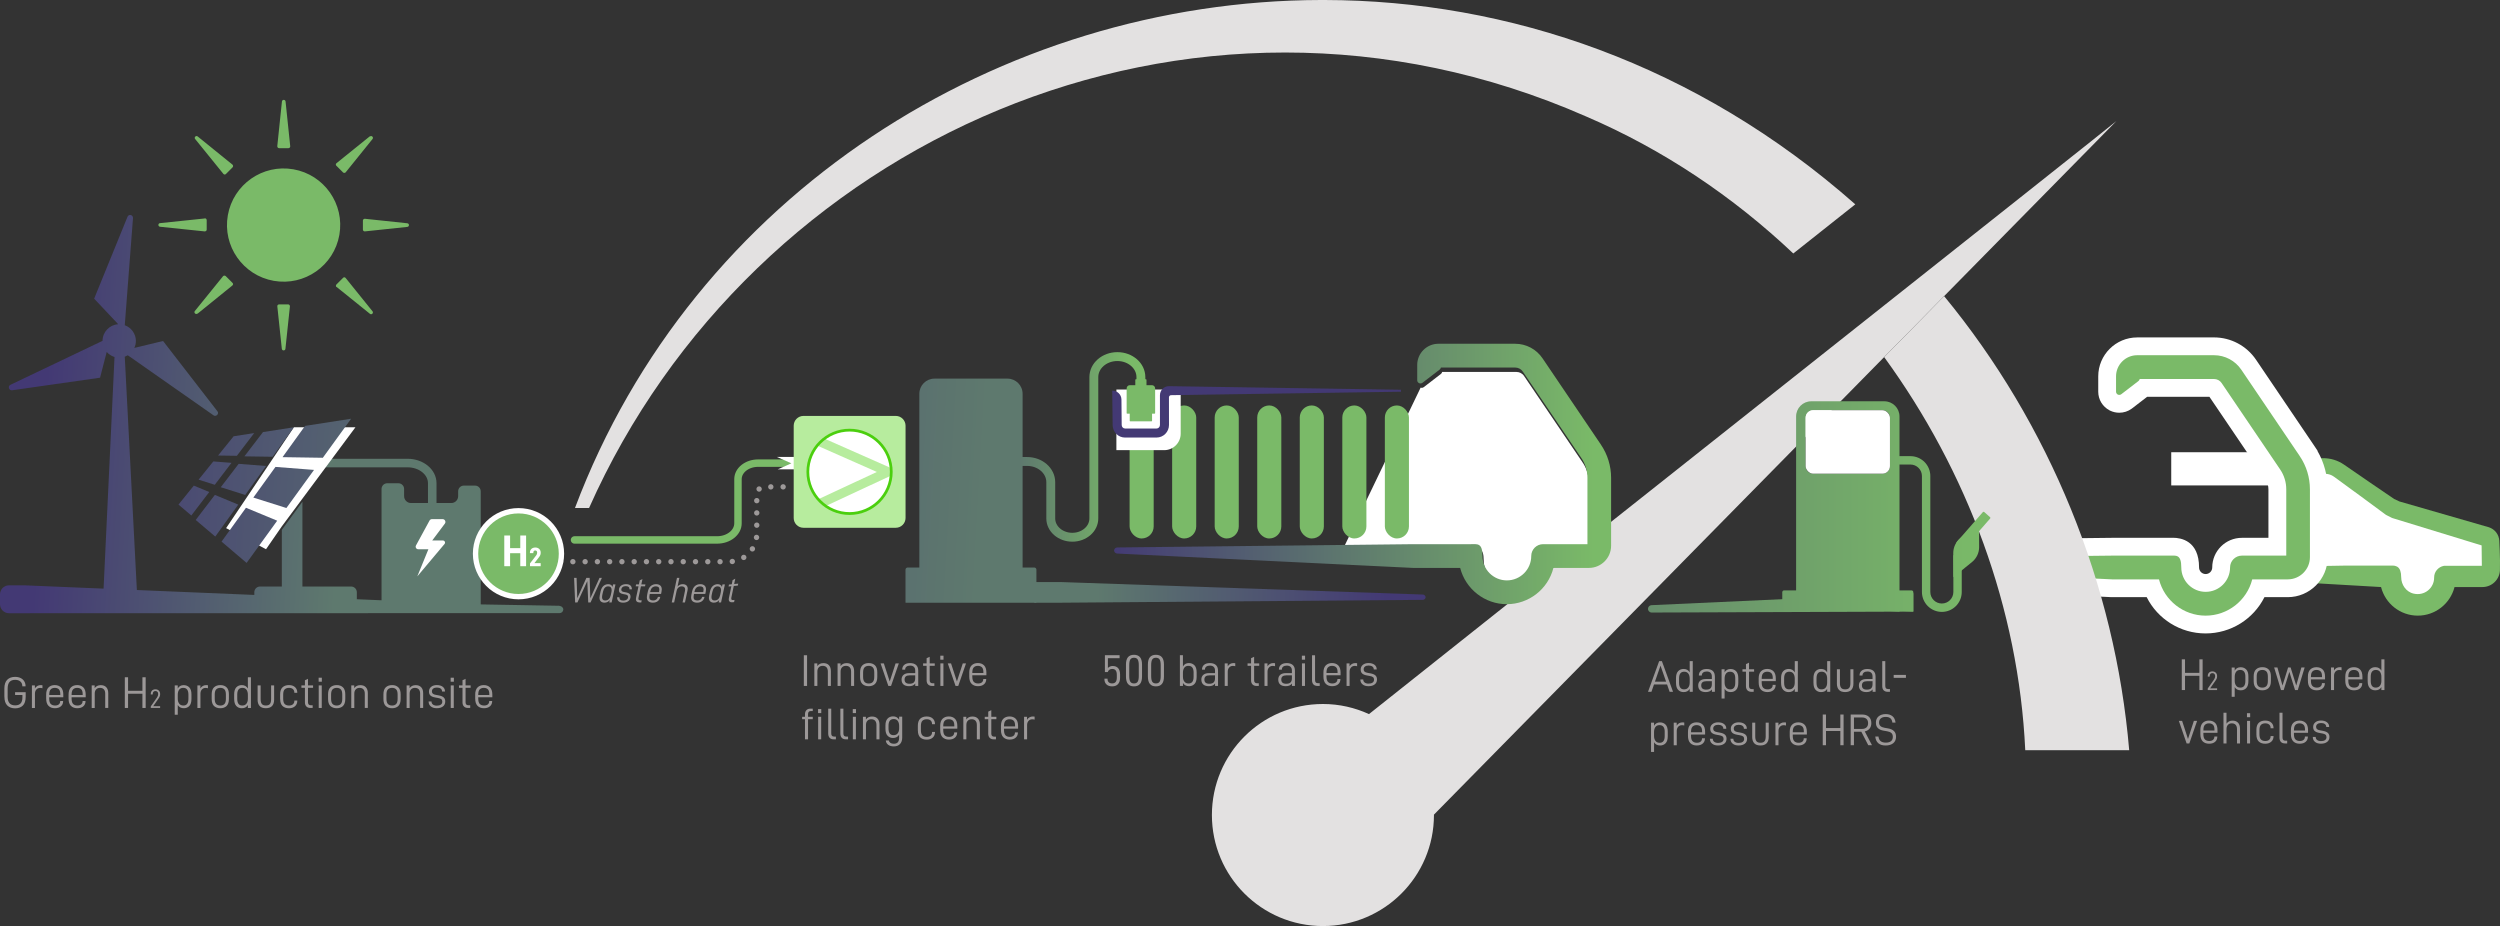 <?xml version="1.0" encoding="UTF-8"?>
<svg id="Ebene_1" xmlns="http://www.w3.org/2000/svg" xmlns:xlink="http://www.w3.org/1999/xlink" viewBox="0 0 1404.44 520.22">
  <rect x="0" y="0" width="1404.44" height="520.22" fill="#333333" stroke="none"/>
  <defs>
    <style>
      .cls-1 {
        fill: #4bcf0e;
      }

      .cls-2 {
        stroke: #5e796e;
        stroke-width: 4.8px;
      }

      .cls-2, .cls-3, .cls-4, .cls-5, .cls-6 {
        stroke-linecap: round;
      }

      .cls-2, .cls-4, .cls-7, .cls-8, .cls-5, .cls-6 {
        stroke-miterlimit: 10;
      }

      .cls-2, .cls-4, .cls-8, .cls-5, .cls-6 {
        fill: none;
      }

      .cls-9 {
        fill: url(#Unbenannter_Verlauf_2);
      }

      .cls-10 {
        fill: url(#Unbenannter_Verlauf_3);
      }

      .cls-11 {
        fill: url(#Unbenannter_Verlauf_48-11);
      }

      .cls-12 {
        fill: url(#Unbenannter_Verlauf_48-10);
      }

      .cls-3 {
        stroke-linejoin: round;
      }

      .cls-3, .cls-4 {
        stroke: #7aba68;
      }

      .cls-3, .cls-7, .cls-5, .cls-6 {
        stroke-width: 3px;
      }

      .cls-3, .cls-13 {
        fill: #fff;
      }

      .cls-4 {
        stroke-width: 4.18px;
      }

      .cls-14 {
        fill: #433974;
      }

      .cls-15, .cls-16 {
        fill: #b7ec9e;
      }

      .cls-7 {
        stroke: #fff;
      }

      .cls-7, .cls-17 {
        fill: #7aba68;
      }

      .cls-8 {
        stroke: url(#Unbenannter_Verlauf_42-7);
        stroke-width: 4.99px;
      }

      .cls-16 {
        fill-rule: evenodd;
      }

      .cls-5 {
        stroke-dasharray: 0 6.89;
      }

      .cls-5, .cls-6 {
        stroke: #9d9999;
      }

      .cls-18 {
        fill: url(#Unbenannter_Verlauf_42-3);
      }

      .cls-19 {
        fill: url(#Unbenannter_Verlauf_42-6);
      }

      .cls-20 {
        fill: url(#Unbenannter_Verlauf_42-4);
      }

      .cls-21 {
        fill: url(#Unbenannter_Verlauf_42-5);
      }

      .cls-22 {
        fill: url(#Unbenannter_Verlauf_42-2);
      }

      .cls-23 {
        fill: url(#Unbenannter_Verlauf_48-2);
      }

      .cls-24 {
        fill: url(#Unbenannter_Verlauf_48-5);
      }

      .cls-25 {
        fill: url(#Unbenannter_Verlauf_48-8);
      }

      .cls-26 {
        fill: url(#Unbenannter_Verlauf_48-3);
      }

      .cls-27 {
        fill: url(#Unbenannter_Verlauf_48-6);
      }

      .cls-28 {
        fill: url(#Unbenannter_Verlauf_48-7);
      }

      .cls-29 {
        fill: url(#Unbenannter_Verlauf_48-4);
      }

      .cls-30 {
        fill: url(#Unbenannter_Verlauf_48-9);
      }

      .cls-31 {
        fill: url(#Unbenannter_Verlauf_2-2);
      }

      .cls-32 {
        fill: #9d9999;
      }

      .cls-33 {
        fill: #9c9898;
      }

      .cls-34 {
        fill: url(#Unbenannter_Verlauf_48);
      }

      .cls-35 {
        fill: url(#Unbenannter_Verlauf_42);
      }

      .cls-36 {
        fill: #e3e1e1;
      }
    </style>
    <linearGradient id="Unbenannter_Verlauf_42" data-name="Unbenannter Verlauf 42" x1="783.4" y1="337.62" x2="1149.26" y2="337.62" gradientUnits="userSpaceOnUse">
      <stop offset=".16" stop-color="#5e796e"/>
      <stop offset=".9" stop-color="#7aba68"/>
    </linearGradient>
    <linearGradient id="Unbenannter_Verlauf_42-2" data-name="Unbenannter Verlauf 42" x1="783.4" y1="297.89" x2="1149.26" y2="297.89" xlink:href="#Unbenannter_Verlauf_42"/>
    <linearGradient id="Unbenannter_Verlauf_42-3" data-name="Unbenannter Verlauf 42" x1="783.4" y1="300" x2="1149.26" y2="300" xlink:href="#Unbenannter_Verlauf_42"/>
    <linearGradient id="Unbenannter_Verlauf_42-4" data-name="Unbenannter Verlauf 42" x1="783.4" y1="309.02" x2="1149.26" y2="309.02" xlink:href="#Unbenannter_Verlauf_42"/>
    <linearGradient id="Unbenannter_Verlauf_42-5" data-name="Unbenannter Verlauf 42" y1="284.5" y2="284.5" xlink:href="#Unbenannter_Verlauf_42"/>
    <linearGradient id="Unbenannter_Verlauf_42-6" data-name="Unbenannter Verlauf 42" y1="338.67" y2="338.67" xlink:href="#Unbenannter_Verlauf_42"/>
    <linearGradient id="Unbenannter_Verlauf_48" data-name="Unbenannter Verlauf 48" x1="7.15" y1="230.68" x2="203.68" y2="242.58" gradientUnits="userSpaceOnUse">
      <stop offset=".09" stop-color="#433974"/>
      <stop offset=".95" stop-color="#5e796e"/>
    </linearGradient>
    <linearGradient id="Unbenannter_Verlauf_48-2" data-name="Unbenannter Verlauf 48" x1="179.42" y1="255.16" x2="571.81" y2="277.61" xlink:href="#Unbenannter_Verlauf_48"/>
    <linearGradient id="Unbenannter_Verlauf_48-3" data-name="Unbenannter Verlauf 48" x1="6.99" y1="282.85" x2="290.59" y2="300.01" xlink:href="#Unbenannter_Verlauf_48"/>
    <linearGradient id="Unbenannter_Verlauf_48-4" data-name="Unbenannter Verlauf 48" x1="8.27" y1="261.59" x2="291.88" y2="278.75" xlink:href="#Unbenannter_Verlauf_48"/>
    <linearGradient id="Unbenannter_Verlauf_48-5" data-name="Unbenannter Verlauf 48" x1="9.83" y1="235.85" x2="293.44" y2="253.02" xlink:href="#Unbenannter_Verlauf_48"/>
    <linearGradient id="Unbenannter_Verlauf_48-6" data-name="Unbenannter Verlauf 48" x1="6.39" y1="292.75" x2="289.99" y2="309.92" xlink:href="#Unbenannter_Verlauf_48"/>
    <linearGradient id="Unbenannter_Verlauf_48-7" data-name="Unbenannter Verlauf 48" x1="9.6" y1="239.63" x2="293.21" y2="256.79" xlink:href="#Unbenannter_Verlauf_48"/>
    <linearGradient id="Unbenannter_Verlauf_48-8" data-name="Unbenannter Verlauf 48" x1="8.08" y1="264.78" x2="291.69" y2="281.94" xlink:href="#Unbenannter_Verlauf_48"/>
    <linearGradient id="Unbenannter_Verlauf_48-9" data-name="Unbenannter Verlauf 48" x1="8.43" y1="259.01" x2="292.04" y2="276.18" xlink:href="#Unbenannter_Verlauf_48"/>
    <linearGradient id="Unbenannter_Verlauf_48-10" data-name="Unbenannter Verlauf 48" x1="9.45" y1="242.14" x2="293.06" y2="259.3" xlink:href="#Unbenannter_Verlauf_48"/>
    <linearGradient id="Unbenannter_Verlauf_48-11" data-name="Unbenannter Verlauf 48" x1="7.45" y1="275.11" x2="291.06" y2="292.27" xlink:href="#Unbenannter_Verlauf_48"/>
    <linearGradient id="Unbenannter_Verlauf_3" data-name="Unbenannter Verlauf 3" x1="622.12" y1="157.28" x2="926.02" y2="157.28" gradientTransform="translate(0 109)" gradientUnits="userSpaceOnUse">
      <stop offset="0" stop-color="#433974"/>
      <stop offset=".9" stop-color="#7aba68"/>
    </linearGradient>
    <linearGradient id="Unbenannter_Verlauf_2" data-name="Unbenannter Verlauf 2" x1="758.08" y1="335.11" x2="758.09" y2="335.11" gradientUnits="userSpaceOnUse">
      <stop offset=".16" stop-color="#5e796e"/>
      <stop offset=".9" stop-color="#433974"/>
    </linearGradient>
    <linearGradient id="Unbenannter_Verlauf_2-2" data-name="Unbenannter Verlauf 2" x1="581.05" y1="332.78" x2="800.87" y2="332.78" xlink:href="#Unbenannter_Verlauf_2"/>
    <linearGradient id="Unbenannter_Verlauf_42-7" data-name="Unbenannter Verlauf 42" x1="559.72" y1="251.08" x2="643.42" y2="251.08" xlink:href="#Unbenannter_Verlauf_42"/>
  </defs>
  <path class="cls-17" d="M1404.43,314.53h-.01s.01-.02.01-.03c-.04-3.35-.22-6.98-.38-10.61-.15-3.53-2.48-6.59-5.83-7.68l-50.23-14.49c-1-.46-1.97-.92-2.97-1.38-7.99-5.35-19.38-13.26-28.2-19.32-3.48-2.39-7.6-3.66-11.83-3.63l-20.34.21v-2.56h-3.8v73.47h3.8v-1.79l52.97,3.07c2.4,9.37,10.83,16.06,20.64,16.06s18.24-6.69,20.64-16.06h15.7c5.4,0,9.81-4.41,9.81-9.81v-.63c.05-1.54.05-3.16.03-4.83Z"/>
  <path class="cls-3" d="M1373.14,319.36c-2.38.47-4.22,2.54-4.2,5.04.06,6.89-6.3,12.26-13.49,10.51-4.8-1.17-7.98-5.68-8.02-10.62-.05-5.75-2.36-5.04-5.23-5.04h-25.36l-32.18.57v-56.08c6.96.33,13.48.65,21.99.96,1.91.07,3.76.71,5.31,1.83,8.95,6.53,20.78,15.14,29.2,21.43,1.09.55,2.15,1.09,3.24,1.64l51.18,15.68s.02.01.02.02c.02,1.78.12,12.62.15,14.05h-22.6Z"/>
  <rect class="cls-13" x="1219.75" y="254.05" width="64.9" height="18.65"/>
  <g>
    <path class="cls-13" d="M1239.05,350.86c-13.33,0-25.09-8.21-29.83-20.38h-22.86l-33.33-1.62v-21.34l33.39-.37h32.32c.32,0,.64,0,.95-.02.37,0,.74-.02,1.09-.02,6.38,0,9.61,3.93,9.61,11.68,0,4.79,3.9,8.7,8.7,8.7s8.7-3.9,8.7-8.7c0-6.42,5.23-11.65,11.65-11.65h19.92v-32.24c0-3.01-.88-5.89-2.55-8.34l-32.89-48.55c-.05-.07-.09-.09-.15-.09h-39.27s-9.91,7.61-9.91,7.61c-1.18.87-2.58,1.33-4.05,1.33-1,0-2.01-.22-2.92-.65l-.22-.11c-2.27-1.2-3.67-3.52-3.67-6.05v-8.61c0-9.31,7.57-16.88,16.88-16.88h43.16c7.8,0,15.08,3.86,19.47,10.33l33.71,49.81v.09c3.74,6.04,5.7,12.96,5.7,20.11v38.11c0,9.63-7.83,17.46-17.46,17.46h-16.3c-4.73,12.17-16.5,20.38-29.84,20.38Z"/>
    <path class="cls-13" d="M1243.78,199.56c6.14,0,11.88,3.05,15.33,8.14l32.84,48.54v.04c3.74,5.52,5.7,11.95,5.7,18.64v38.11c0,6.87-5.59,12.46-12.46,12.46h-19.95c-3.02,11.92-13.81,20.38-26.19,20.38s-23.18-8.5-26.19-20.38h-26.38l-28.45-1.38v-11.64l28.45-.32h32.26c.71,0,1.4-.03,2.04-.03,2.67,0,4.61.59,4.61,6.68,0,7.56,6.14,13.7,13.7,13.7s13.7-6.14,13.7-13.7c0-3.67,2.98-6.65,6.65-6.65h24.92v-37.24c0-4-1.16-7.85-3.42-11.15l-32.88-48.54c-.94-1.45-2.58-2.29-4.29-2.29h-41.74c-.07.44-.33.84-.69,1.13l-9.7,7.45c-.32.24-.71.36-1.1.36-.27,0-.54-.06-.79-.18-.62-.33-1.02-.94-1.02-1.63v-8.61c0-6.54,5.34-11.88,11.88-11.88h43.16M1243.78,189.56h-43.16c-12.06,0-21.88,9.82-21.88,21.88v8.61c0,4.39,2.43,8.4,6.34,10.47l.21.11.21.1c1.57.74,3.31,1.13,5.05,1.13,2.54,0,4.96-.79,7.01-2.29l.09-.07.09-.07,8.47-6.51h35l31.45,46.43c1.11,1.63,1.69,3.54,1.69,5.55v27.24h-14.92c-9.18,0-16.65,7.47-16.65,16.65,0,2.04-1.66,3.7-3.7,3.7s-3.7-1.66-3.7-3.7c0-15.06-10.22-16.68-14.61-16.68-.39,0-.8,0-1.22.02-.27,0-.54.01-.82.01h-32.37s-28.45.32-28.45.32l-9.89.11v31.05l9.52.46,28.45,1.38h.24s.24.01.24.01h19.49c6.18,12.31,18.85,20.38,33.08,20.38s26.91-8.08,33.08-20.38h13.06c12.39,0,22.46-10.08,22.46-22.46v-38.11c0-7.6-1.96-14.97-5.7-21.49v-.21l-1.72-2.58-32.84-48.54c-5.33-7.85-14.15-12.53-23.61-12.53h0Z"/>
  </g>
  <path class="cls-17" d="M1291.95,256.27v-.04l-32.84-48.54c-3.45-5.09-9.19-8.14-15.33-8.14h-43.16c-6.54,0-11.88,5.34-11.88,11.88v8.61c0,.69.4,1.31,1.02,1.63.62.29,1.34.22,1.89-.18l9.7-7.45c.36-.29.62-.69.69-1.13h41.74c1.71,0,3.34.84,4.29,2.29l32.88,48.54c2.25,3.31,3.42,7.16,3.42,11.15v37.24h-24.92c-3.67,0-6.65,2.98-6.65,6.65,0,7.56-6.14,13.7-13.7,13.7s-13.7-6.14-13.7-13.7-2.98-6.65-6.65-6.65h-32.26l-28.45.32v11.64l28.45,1.38h26.38c3.02,11.88,13.81,20.38,26.19,20.38s23.18-8.46,26.19-20.38h19.95c6.87,0,12.46-5.59,12.46-12.46v-38.11c0-6.68-1.96-13.12-5.7-18.64Z"/>
  <g>
    <path class="cls-36" d="M744.18,0h-2.19c-179.99.44-352.52,108.79-418.99,285.39h7.92C422.07,80.28,667.37-32.82,891.04,65.43c43.26,18.56,82.51,44.94,116.39,76.97,11.68-9.27,23.31-18.48,34.83-27.61C952.96,36.02,847.41.24,744.18,0Z"/>
    <path class="cls-36" d="M1196.13,421.46c-7.87-93.07-44.77-183.24-103.97-255.1l-33.69,34.24c46.74,64.15,75.55,141.25,79.27,220.86h58.39Z"/>
    <path class="cls-36" d="M1058.47,200.6l33.69-34.24,96.81-98.39c-3.58,3.27-305.13,241.74-419.91,333.19-7.89-3.61-16.63-5.67-25.87-5.67-34.45,0-62.37,27.92-62.37,62.37s27.92,62.37,62.37,62.37,62.37-27.93,62.37-62.37c0-.07-.01-.14-.01-.21l252.92-257.05Z"/>
  </g>
  <g>
    <line class="cls-6" x1="273.59" y1="315.54" x2="273.59" y2="315.54"/>
    <path class="cls-5" d="M280.48,315.54h129.09c8.59,0,15.56-6.96,15.56-15.56v-22.17c0-2.37,1.93-4.3,4.3-4.3h7.06"/>
    <line class="cls-6" x1="439.94" y1="273.51" x2="439.94" y2="273.51"/>
  </g>
  <path class="cls-13" d="M794.61,308.17h32.26c3.67,0,6.65-.91,6.65,6.65s6.14,13.7,13.7,13.7,13.7-6.14,13.7-13.7c0-3.67,2.98-6.65,6.65-6.65h24.92v-37.24c0-4-1.16-7.85-3.42-11.15l-32.88-48.54c-.94-1.45-2.58-2.29-4.29-2.29h-41.74c-.07.44-.33.84-.69,1.13l-9.7,7.45c-.49.36-1.12.44-1.7.24l-43.63,90.72,40.17-.32Z"/>
  <g>
    <rect class="cls-17" x="634.58" y="227.77" width="13.53" height="74.73" rx="6.76" ry="6.76"/>
    <rect class="cls-17" x="658.48" y="227.77" width="13.53" height="74.73" rx="6.76" ry="6.76"/>
    <rect class="cls-17" x="682.38" y="227.77" width="13.53" height="74.73" rx="6.76" ry="6.76"/>
    <rect class="cls-17" x="706.28" y="227.77" width="13.53" height="74.73" rx="6.76" ry="6.76"/>
    <rect class="cls-17" x="730.18" y="227.77" width="13.53" height="74.73" rx="6.76" ry="6.76"/>
    <rect class="cls-17" x="754.08" y="227.77" width="13.53" height="74.73" rx="6.76" ry="6.76"/>
    <rect class="cls-17" x="777.98" y="227.77" width="13.53" height="74.73" rx="6.76" ry="6.76"/>
  </g>
  <path class="cls-13" d="M627.16,218.85h36.13v24.76c0,5.12-4.16,9.28-9.28,9.28h-26.85v-34.04h0Z"/>
  <path class="cls-4" d="M447.57,260.18h-21.7c-6.23,0-11.29,4.02-11.29,8.98v24.83c0,5.16-5.25,9.34-11.74,9.34h-80.09"/>
  <g>
    <path class="cls-32" d="M331.75,338.44h-1.3l-.52-11.98-5.54,11.98h-1.3l-.58-13.8h1.4l.38,11.44,5.12-11.44h1.84l.38,11.44,5.16-11.44h1.34l-6.38,13.8Z"/>
    <path class="cls-32" d="M336.78,335.76c0-.37.05-.83.16-1.36l.44-2.08c.31-1.43.85-2.47,1.62-3.14s1.67-1,2.7-1c.6,0,1.1.13,1.51.39s.7.64.89,1.15l.3-1.42h1.36l-2.16,10.14h-1.34l.3-1.36c-.73.99-1.74,1.48-3.02,1.48-.81,0-1.48-.23-1.99-.68-.51-.45-.77-1.16-.77-2.12ZM343.13,334.3l.38-1.78c.07-.31.1-.64.1-1,0-.67-.16-1.19-.48-1.56-.32-.37-.81-.56-1.46-.56-1.51,0-2.48,1.01-2.92,3.02l-.42,1.92c-.08.33-.12.71-.12,1.12,0,1.25.6,1.88,1.8,1.88.84,0,1.52-.28,2.05-.84s.88-1.29,1.07-2.2Z"/>
    <path class="cls-32" d="M346.66,335.52h1.28c0,.63.18,1.1.55,1.41.37.31.95.47,1.75.47.75,0,1.37-.19,1.86-.56.49-.37.74-.88.74-1.52,0-.41-.13-.72-.38-.92s-.65-.35-1.18-.44l-1.18-.22c-.84-.16-1.45-.41-1.84-.74-.39-.33-.58-.82-.58-1.46s.16-1.24.49-1.75c.33-.51.79-.91,1.38-1.2.59-.29,1.29-.43,2.09-.43,1.15,0,1.99.25,2.53.76s.81,1.22.81,2.14h-1.32c0-.61-.17-1.06-.52-1.35-.35-.29-.9-.43-1.66-.43s-1.32.19-1.77.57-.67.86-.67,1.43c0,.37.12.66.36.85s.61.34,1.12.43l1.26.24c.85.16,1.47.42,1.86.79.39.37.58.88.58,1.53,0,1.04-.38,1.87-1.14,2.5s-1.76.94-3,.94c-1.13,0-1.99-.26-2.56-.79-.57-.53-.86-1.28-.86-2.25Z"/>
    <path class="cls-32" d="M358.64,336.32c0,.61.35.92,1.06.92h.8l-.26,1.2h-1.02c-.64,0-1.13-.16-1.48-.48-.35-.32-.52-.76-.52-1.32,0-.25.03-.49.08-.72l1.4-6.54h-1.58l.22-1.08h1.58l.5-2.32,1.5-.64-.64,2.96h2.3l-.22,1.08h-2.3l-1.38,6.48c-.03.11-.04.26-.04.46Z"/>
    <path class="cls-32" d="M371.77,331.12c0,.37-.05.83-.16,1.36l-.24,1.16h-6.34l-.12.62c-.09.41-.14.8-.14,1.16,0,.71.19,1.2.57,1.49.38.29.9.43,1.57.43s1.27-.17,1.74-.52c.47-.35.79-.85.96-1.5h1.32c-.21,1.04-.68,1.84-1.41,2.4-.73.56-1.66.84-2.79.84-1.01,0-1.82-.25-2.43-.74-.61-.49-.91-1.26-.91-2.3,0-.36.05-.81.16-1.34l.36-1.74c.31-1.47.87-2.55,1.69-3.24.82-.69,1.8-1.04,2.95-1.04.97,0,1.75.24,2.34.73.59.49.88,1.23.88,2.23ZM369.89,329.82c-.35-.28-.83-.42-1.46-.42-.77,0-1.43.22-1.98.67-.55.45-.93,1.22-1.16,2.33l-.04.22h4.96l.08-.36c.08-.4.12-.75.12-1.04,0-.65-.17-1.12-.52-1.4Z"/>
    <path class="cls-32" d="M381.66,324.64l-1.04,4.9c.73-.91,1.71-1.36,2.92-1.36.88,0,1.57.22,2.06.67.49.45.74,1.08.74,1.91,0,.32-.04.66-.12,1.02l-1.42,6.66h-1.36l1.36-6.46c.07-.33.1-.61.1-.82,0-.57-.17-1.01-.5-1.31-.33-.3-.8-.45-1.4-.45-.73,0-1.36.22-1.87.67-.51.45-.86,1.08-1.03,1.91l-1.38,6.46h-1.36l2.94-13.8h1.36Z"/>
    <path class="cls-32" d="M396.62,331.12c0,.37-.05.83-.16,1.36l-.24,1.16h-6.34l-.12.62c-.09.41-.14.8-.14,1.16,0,.71.19,1.2.57,1.49.38.29.9.43,1.57.43s1.27-.17,1.74-.52.79-.85.96-1.5h1.32c-.21,1.04-.68,1.84-1.41,2.4-.73.56-1.66.84-2.79.84-1.01,0-1.82-.25-2.43-.74-.61-.49-.91-1.26-.91-2.3,0-.36.05-.81.16-1.34l.36-1.74c.31-1.47.87-2.55,1.69-3.24.82-.69,1.8-1.04,2.95-1.04.97,0,1.75.24,2.34.73.59.49.88,1.23.88,2.23ZM394.74,329.82c-.35-.28-.83-.42-1.46-.42-.77,0-1.43.22-1.98.67-.55.45-.93,1.22-1.16,2.33l-.04.22h4.96l.08-.36c.08-.4.12-.75.12-1.04,0-.65-.17-1.12-.52-1.4Z"/>
    <path class="cls-32" d="M398.25,335.76c0-.37.05-.83.16-1.36l.44-2.08c.31-1.43.85-2.47,1.62-3.14s1.67-1,2.7-1c.6,0,1.1.13,1.51.39s.7.64.89,1.15l.3-1.42h1.36l-2.16,10.14h-1.34l.3-1.36c-.73.99-1.74,1.48-3.02,1.48-.81,0-1.48-.23-1.99-.68-.51-.45-.77-1.16-.77-2.12ZM404.59,334.3l.38-1.78c.07-.31.1-.64.1-1,0-.67-.16-1.19-.48-1.56-.32-.37-.81-.56-1.46-.56-1.51,0-2.48,1.01-2.92,3.02l-.42,1.92c-.08.33-.12.71-.12,1.12,0,1.25.6,1.88,1.8,1.88.84,0,1.52-.28,2.05-.84s.88-1.29,1.07-2.2Z"/>
    <path class="cls-32" d="M410.8,336.28c0,.61.35.88,1.05.81l.8-.08-.26,1.23-1.01.1c-.64.06-1.13-.05-1.47-.33s-.52-.71-.52-1.27c0-.25.03-.5.08-.73l1.39-6.68-1.57.16.22-1.1,1.57-.16.5-2.37,1.49-.79-.64,3.02,2.29-.23-.22,1.1-2.29.23-1.37,6.62c-.03.11-.04.26-.04.46Z"/>
  </g>
  <path class="cls-2" d="M242.82,285.39v-13.97c0-6.23-6.2-11.29-13.84-11.29h-46.82"/>
  <polygon class="cls-13" points="149.45 308.54 158.33 295.68 199.68 240.03 165.09 240.03 127.03 296.69 149.45 308.54"/>
  <g>
    <g>
      <path class="cls-17" d="M204.97,129.99l23.88-2.53c1.18-.17,1.18-1.86,0-2.03l-23.88-2.53c-.59,0-1.1.42-1.1,1.01v5.06c0,.59.51,1.1,1.1,1.01Z"/>
      <path class="cls-17" d="M115.02,122.73l-25.15,2.62c-1.18.17-1.18,1.86,0,2.03l25.15,2.62c.59,0,1.1-.42,1.1-1.01v-5.32c0-.59-.51-1.1-1.1-1.01v.08Z"/>
      <path class="cls-17" d="M207.76,76.57l-18.73,15.1c-.51.42-.51,1.1,0,1.52l3.63,3.63c.42.42,1.1.42,1.52,0l15.1-18.73c.76-.93-.51-2.19-1.43-1.43l-.08-.08Z"/>
      <path class="cls-17" d="M110.97,176.23l19.58-15.86c.51-.42.51-1.1,0-1.52l-3.71-3.71c-.42-.42-1.1-.42-1.52,0l-15.86,19.58c-.76.93.51,2.19,1.43,1.43l.08.08Z"/>
      <path class="cls-17" d="M160.34,195.97l2.53-23.88c0-.59-.42-1.1-1.01-1.1h-5.06c-.59,0-1.1.51-1.01,1.1l2.53,23.88c.17,1.18,1.86,1.18,2.03,0h0Z"/>
      <path class="cls-17" d="M156.71,83.24h5.32c.59,0,1.1-.51,1.01-1.1l-2.62-25.15c-.17-1.18-1.86-1.18-2.03,0l-2.62,25.15c0,.59.42,1.1,1.01,1.1h-.08Z"/>
      <path class="cls-17" d="M189.11,161.21l18.73,15.1c.93.76,2.19-.51,1.43-1.43l-15.1-18.73c-.42-.51-1.1-.51-1.52,0l-3.63,3.63c-.42.42-.42,1.1,0,1.52l.08-.08Z"/>
      <path class="cls-17" d="M126.92,97.75l3.71-3.71c.42-.42.42-1.1,0-1.52l-19.58-15.86c-.93-.76-2.19.51-1.43,1.43l15.86,19.58c.42.51,1.1.51,1.52,0l-.08.08Z"/>
    </g>
    <circle class="cls-17" cx="159.32" cy="126.44" r="31.81" transform="translate(7.16 261.41) rotate(-80.01)"/>
  </g>
  <g>
    <path class="cls-35" d="M1074.85,343.58l-73.62-3.7v-7.2c0-.56.46-1.02,1.02-1.02h71.58c.56,0,1.02.46,1.02,1.02v10.9Z"/>
    <path class="cls-22" d="M1099.29,305.23l3.27,2.9c.22.2.56.18.76-.04l14.68-16.79c.2-.22.18-.56-.04-.76l-3.27-2.9c-.22-.2-.56-.18-.76.04l-14.68,16.79c-.2.22-.18.56.04.76Z"/>
    <g>
      <path class="cls-18" d="M1090.88,343.75c-6.16,0-11.18-5.02-11.18-11.18v-65.14c0-3.57-2.9-6.47-6.47-6.47h-7.17v-4.71h7.17c6.16,0,11.18,5.01,11.18,11.18v65.14c0,3.57,2.9,6.47,6.47,6.47s6.47-2.9,6.47-6.47v-20.62h4.71v20.62c0,6.16-5.01,11.18-11.18,11.18Z"/>
      <path class="cls-20" d="M1111.77,293.8l.06,13.51c.01,3.27-1.45,6.36-3.99,8.42l-10.49,8.51-.06-13.51c-.01-3.27,1.45-6.36,3.99-8.42l10.49-8.51Z"/>
      <path class="cls-21" d="M1058.56,225.43h-41.03c-4.71,0-8.52,3.82-8.52,8.52v105.93l58.08,3.7v-109.63c0-4.71-3.82-8.52-8.52-8.52ZM1061.73,261.86c0,2.35-1.9,4.25-4.25,4.25h-38.88c-2.35,0-4.25-1.9-4.25-4.25v-27.17c0-2.35,1.9-4.25,4.25-4.25h38.88c2.35,0,4.25,1.9,4.25,4.25v27.17Z"/>
      <path class="cls-19" d="M925.8,342.04h0c0,1.14.93,2.07,2.08,2.07l146.97-.53v-10.35l-147.08,6.74c-1.1.05-1.97.96-1.97,2.07Z"/>
    </g>
  </g>
  <path class="cls-17" d="M637.78,213.4v2.98h-3.06c-.99,0-1.8.81-1.8,1.8v13.92c0,.16.13.29.29.29h1.44v3.99c0,.18.15.33.33.33h11.89c.18,0,.33-.15.33-.33v-3.99h1.44c.16,0,.29-.13.29-.29v-13.92c0-.99-.81-1.8-1.8-1.8h-3.06v-2.98c0-.2-.16-.36-.36-.36h-5.56c-.2,0-.36.16-.36.36Z"/>
  <path class="cls-34" d="M314.36,340.37v-.06l-44.3-.77v-63.54c0-1.77-1.44-3.21-3.21-3.21h-6.26c-1.77,0-3.21,1.44-3.21,3.21v2.73c0,2.13-1.73,3.86-3.86,3.86h-22.64c-2.13,0-3.86-1.73-3.86-3.86v-4.04c0-1.77-1.44-3.21-3.21-3.21h-6.26c-1.77,0-3.21,1.44-3.21,3.21v62.53l-13.88-.58v-3.93c0-1.78-1.44-3.22-3.22-3.22h-27.35v-47.66l-11.56,15.84v31.82h-12.24c-1.78,0-3.22,1.44-3.22,3.22v1.51l-65.98-2.76-6.8-131.06c.57-.24,1.14-.49,1.7-.81l48.22,33.77c1.38.97,3.33-.97,2.11-2.35l-30.52-39.45-16.15,3.9c.57-1.22.89-2.52.89-3.9,0-4.06-2.6-7.55-6.25-8.85l4.63-60.23c0-1.87-2.35-2.35-3.08-.73l-18.75,46.03,13.07,13.88.41.49c-4.87.32-8.77,4.38-8.77,9.33l-51.71,24.68c-1.62.73-.97,3.33.97,3.08l49.35-7.06,3.73-14.45c1.14,1.3,2.68,2.27,4.38,2.84l-6.14,130.11-44.45-1.86H5.06c-2.78,0-5.06,2.28-5.06,5.06v5.56c0,2.78,2.28,5.06,5.06,5.06h8.81l300.49-.06c1.14,0,2.02-.88,2.09-2.02,0-1.07-.95-1.96-2.09-2.02Z"/>
  <path class="cls-23" d="M581.01,318.81h-6.54v-97.6c0-4.7-3.81-8.51-8.51-8.51h-40.99c-4.7,0-8.51,3.81-8.51,8.51v97.6h-6.54c-.68,0-1.23.55-1.23,1.23v18.55h73.54v-18.55c0-.68-.55-1.23-1.23-1.23Z"/>
  <path class="cls-13" d="M241.29,292.46l-7.6,13.96c-.53.97.17,2.14,1.27,2.14h5.7l-6.22,15.22,15.29-18.19c.65-.78.1-1.96-.91-1.96h-6.01l7.1-9.47c.78-1.04.04-2.53-1.27-2.53h-5.97c-.58,0-1.11.32-1.39.83Z"/>
  <g>
    <g>
      <polygon class="cls-26" points="120.93 301.44 133.85 283.48 120.71 278.03 109.94 292.1 120.93 301.44"/>
      <polygon class="cls-29" points="149.45 261.78 134.07 260.58 124.02 273.71 137.75 278.05 149.45 261.78"/>
      <polygon class="cls-24" points="158.71 256.82 181.35 257.17 197.25 235.24 171.38 239.25 158.71 256.82"/>
      <polygon class="cls-27" points="138.18 285.25 124.46 304.26 138.53 316.23 142.32 311.01 155.72 292.52 138.18 285.25"/>
      <polygon class="cls-28" points="165.09 240.03 147.74 242.73 137.3 256.36 153.18 256.6 165.09 240.03"/>
      <polygon class="cls-25" points="176.41 263.98 154.75 262.3 142.32 279.52 160.89 285.39 176.41 263.98"/>
    </g>
    <polygon class="cls-30" points="111.56 269.47 120.65 272.34 130.04 260.02 119.83 259.22 111.56 269.47"/>
    <polygon class="cls-12" points="131.24 245.09 122.51 255.9 133.06 256.06 141.45 245.07 142.71 243.41 142.83 243.29 131.24 245.09"/>
    <polygon class="cls-11" points="100.27 283.46 107.48 289.6 117.55 276.4 108.87 272.81 100.27 283.46"/>
  </g>
  <polygon class="cls-13" points="436.43 256.7 444.59 260.29 436.93 263.65 447.57 263.65 447.57 256.7 436.43 256.7"/>
  <g>
    <path class="cls-33" d="M2.45,391.32v-4.47c0-2.28.55-3.95,1.64-5.01,1.09-1.06,2.55-1.59,4.39-1.59,1.18,0,2.22.22,3.1.65.88.43,1.57,1.05,2.05,1.84.48.79.73,1.7.73,2.74v.1h-1.82v-.1c0-1.1-.36-1.97-1.09-2.61-.72-.64-1.7-.96-2.94-.96-1.38,0-2.43.4-3.15,1.19-.72.79-1.07,2.07-1.07,3.84v4.5c0,3.22,1.42,4.82,4.25,4.82,1.32,0,2.32-.36,3.01-1.08.69-.72,1.04-1.86,1.04-3.42v-1.32h-4.12v-1.58h5.95v2.57c0,2.27-.53,3.92-1.6,4.95s-2.51,1.55-4.32,1.55-3.3-.53-4.39-1.59c-1.09-1.06-1.64-2.73-1.64-5.01Z"/>
    <path class="cls-33" d="M19.6,385.05v1.7c.35-.63.81-1.1,1.39-1.41.57-.31,1.22-.46,1.94-.46.32,0,.62.02.92.08v1.7c-.4-.13-.83-.2-1.3-.2-.87,0-1.57.3-2.11.9-.54.6-.81,1.38-.81,2.35v8.02h-1.7v-12.67h1.67Z"/>
    <path class="cls-33" d="M27.65,392.47c0,1.43.29,2.44.87,3.01.58.58,1.39.86,2.42.86.9,0,1.6-.22,2.11-.65s.76-1.03.76-1.8v-.08h1.65v.12c0,1.18-.41,2.13-1.24,2.85s-1.96,1.08-3.41,1.08-2.67-.44-3.55-1.33-1.32-2.26-1.32-4.12v-2.2c0-1.82.44-3.16,1.32-4.04.88-.87,2.05-1.31,3.5-1.31s2.61.44,3.49,1.31c.87.88,1.31,2.22,1.31,4.04v1.5h-7.92v.75ZM27.65,390.17v.27h6.22v-.45c0-1.32-.27-2.24-.82-2.77s-1.31-.8-2.27-.8-1.71.28-2.27.84-.85,1.53-.85,2.91Z"/>
    <path class="cls-33" d="M40.23,392.47c0,1.43.29,2.44.87,3.01.58.58,1.39.86,2.42.86.9,0,1.6-.22,2.11-.65s.76-1.03.76-1.8v-.08h1.65v.12c0,1.18-.41,2.13-1.24,2.85s-1.96,1.08-3.41,1.08-2.67-.44-3.55-1.33-1.32-2.26-1.32-4.12v-2.2c0-1.82.44-3.16,1.32-4.04.88-.87,2.05-1.31,3.5-1.31s2.61.44,3.49,1.31c.87.88,1.31,2.22,1.31,4.04v1.5h-7.92v.75ZM40.23,390.17v.27h6.22v-.45c0-1.32-.28-2.24-.83-2.77s-1.31-.8-2.27-.8-1.71.28-2.27.84-.85,1.53-.85,2.91Z"/>
    <path class="cls-33" d="M53.18,385.05v1.55c.37-.57.85-.99,1.44-1.28.59-.28,1.25-.42,1.99-.42,1.35,0,2.39.4,3.11,1.19.73.79,1.09,1.9,1.09,3.31v8.32h-1.7v-8.07c0-1.05-.26-1.85-.77-2.4s-1.23-.82-2.15-.82-1.62.28-2.16.84-.81,1.35-.81,2.39v8.07h-1.7v-12.67h1.67Z"/>
    <path class="cls-33" d="M81.83,397.72h-1.82v-8h-8.07v8h-1.82v-17.25h1.82v7.6h8.07v-7.6h1.82v17.25Z"/>
    <path class="cls-33" d="M88.19,391.85c.44-.65.66-1.25.66-1.81v-.22c0-.5-.14-.9-.42-1.19-.28-.29-.66-.43-1.12-.43s-.84.14-1.11.43c-.27.28-.41.7-.41,1.25v.27h-1.08v-.33c0-.78.24-1.41.71-1.88.47-.47,1.11-.71,1.91-.71.52,0,.98.11,1.38.34s.71.53.92.92c.21.39.32.82.32,1.3v.25c0,.42-.08.82-.23,1.2s-.38.77-.67,1.18l-3,4.32h3.9v.97h-5.25v-.88l3.48-4.98Z"/>
    <path class="cls-33" d="M99.85,385.05v1.77c.33-.63.78-1.11,1.35-1.44.57-.32,1.22-.49,1.95-.49,1.3,0,2.36.42,3.17,1.25.82.83,1.23,2.14,1.23,3.92v2.6c0,1.8-.4,3.12-1.2,3.95s-1.82,1.25-3.07,1.25c-1.58,0-2.72-.61-3.42-1.83v5.47h-1.7v-16.47h1.7ZM105.85,390.19c0-2.52-.98-3.77-2.92-3.77-1.02,0-1.78.35-2.3,1.06-.52.71-.77,1.65-.77,2.84v2.22c0,1.12.27,2.03.81,2.74.54.71,1.33,1.06,2.36,1.06,1.88,0,2.82-1.26,2.82-3.77v-2.38Z"/>
    <path class="cls-33" d="M112.57,385.05v1.7c.35-.63.81-1.1,1.39-1.41.57-.31,1.22-.46,1.94-.46.32,0,.62.02.92.08v1.7c-.4-.13-.83-.2-1.3-.2-.87,0-1.57.3-2.11.9-.54.6-.81,1.38-.81,2.35v8.02h-1.7v-12.67h1.67Z"/>
    <path class="cls-33" d="M118.92,392.67v-2.6c0-1.8.44-3.12,1.32-3.95.88-.83,2.07-1.25,3.55-1.25s2.61.42,3.49,1.25c.88.83,1.31,2.15,1.31,3.95v2.6c0,1.8-.44,3.12-1.31,3.95-.87.83-2.04,1.25-3.49,1.25s-2.67-.41-3.55-1.24c-.88-.83-1.32-2.15-1.32-3.96ZM126.9,392.57v-2.4c0-1.38-.28-2.35-.84-2.91s-1.31-.84-2.26-.84-1.76.28-2.32.84-.85,1.53-.85,2.91v2.4c0,1.4.28,2.38.85,2.94s1.34.84,2.32.84,1.7-.28,2.26-.84.84-1.54.84-2.94Z"/>
    <path class="cls-33" d="M131.55,392.67v-2.6c0-1.78.4-3.09,1.2-3.94.8-.84,1.83-1.26,3.1-1.26,1.53,0,2.67.65,3.4,1.95v-6.35h1.72v17.25h-1.72v-1.67c-.33.6-.79,1.05-1.36,1.36s-1.26.46-2.06.46c-1.25,0-2.27-.42-3.07-1.26s-1.2-2.15-1.2-3.94ZM139.25,392.54v-2.22c0-1.18-.26-2.13-.77-2.84-.52-.71-1.28-1.06-2.3-1.06-1.93,0-2.9,1.25-2.9,3.75v2.4c0,2.52.93,3.77,2.8,3.77,1.05,0,1.84-.35,2.37-1.05.53-.7.8-1.62.8-2.75Z"/>
    <path class="cls-33" d="M144.72,393.07v-8.02h1.7v7.8c0,1.17.22,2.04.67,2.62.45.58,1.21.87,2.27.87s1.82-.28,2.27-.85.67-1.45.67-2.65v-7.8h1.7v8.02c0,1.55-.39,2.74-1.16,3.56-.77.82-1.95,1.24-3.51,1.24s-2.69-.41-3.46-1.24c-.77-.83-1.16-2.01-1.16-3.56Z"/>
    <path class="cls-33" d="M157.37,392.67v-2.6c0-1.8.45-3.12,1.34-3.95.89-.83,2.09-1.25,3.59-1.25s2.6.38,3.44,1.15c.84.77,1.26,1.79,1.26,3.07v.12h-1.65v-.12c0-.85-.27-1.51-.8-1.97-.53-.47-1.26-.7-2.17-.7-1.03,0-1.84.28-2.42.84-.58.56-.87,1.53-.87,2.91v2.4c0,1.4.29,2.38.86,2.94.57.56,1.38.84,2.41.84.93,0,1.67-.23,2.2-.7.53-.47.8-1.12.8-1.97v-.12h1.65v.1c0,1.28-.42,2.31-1.27,3.07-.85.77-1.98,1.15-3.4,1.15-1.52,0-2.72-.41-3.61-1.24-.89-.83-1.34-2.15-1.34-3.96Z"/>
    <path class="cls-33" d="M173.02,394.49c0,1.15.54,1.72,1.62,1.72h1v1.5h-1.27c-.97,0-1.72-.28-2.26-.84-.54-.56-.81-1.33-.81-2.31v-8.17h-1.97v-1.35h1.97v-2.9l1.72-.8v3.7h2.85v1.35h-2.85v8.1Z"/>
    <path class="cls-33" d="M180.8,380.72v2.25h-1.8v-2.25h1.8ZM180.75,385.05v12.67h-1.7v-12.67h1.7Z"/>
    <path class="cls-33" d="M184.3,392.67v-2.6c0-1.8.44-3.12,1.32-3.95.88-.83,2.07-1.25,3.55-1.25s2.61.42,3.49,1.25c.88.83,1.31,2.15,1.31,3.95v2.6c0,1.8-.44,3.12-1.31,3.95-.87.83-2.04,1.25-3.49,1.25s-2.67-.41-3.55-1.24c-.88-.83-1.32-2.15-1.32-3.96ZM192.27,392.57v-2.4c0-1.38-.28-2.35-.84-2.91s-1.31-.84-2.26-.84-1.76.28-2.32.84-.85,1.53-.85,2.91v2.4c0,1.4.28,2.38.85,2.94s1.34.84,2.32.84,1.7-.28,2.26-.84.84-1.54.84-2.94Z"/>
    <path class="cls-33" d="M199,385.05v1.55c.37-.57.85-.99,1.44-1.28.59-.28,1.25-.42,1.99-.42,1.35,0,2.39.4,3.11,1.19.73.79,1.09,1.9,1.09,3.31v8.32h-1.7v-8.07c0-1.05-.26-1.85-.77-2.4s-1.23-.82-2.15-.82-1.62.28-2.16.84-.81,1.35-.81,2.39v8.07h-1.7v-12.67h1.67Z"/>
    <path class="cls-33" d="M215.4,392.67v-2.6c0-1.8.44-3.12,1.32-3.95.88-.83,2.07-1.25,3.55-1.25s2.61.42,3.49,1.25c.88.83,1.31,2.15,1.31,3.95v2.6c0,1.8-.44,3.12-1.31,3.95-.87.83-2.04,1.25-3.49,1.25s-2.67-.41-3.55-1.24c-.88-.83-1.32-2.15-1.32-3.96ZM223.37,392.57v-2.4c0-1.38-.28-2.35-.84-2.91s-1.31-.84-2.26-.84-1.76.28-2.32.84-.85,1.53-.85,2.91v2.4c0,1.4.28,2.38.85,2.94s1.34.84,2.32.84,1.7-.28,2.26-.84.84-1.54.84-2.94Z"/>
    <path class="cls-33" d="M230.09,385.05v1.55c.37-.57.85-.99,1.44-1.28.59-.28,1.25-.42,1.99-.42,1.35,0,2.39.4,3.11,1.19.73.79,1.09,1.9,1.09,3.31v8.32h-1.7v-8.07c0-1.05-.26-1.85-.77-2.4s-1.23-.82-2.15-.82-1.62.28-2.16.84-.81,1.35-.81,2.39v8.07h-1.7v-12.67h1.67Z"/>
    <path class="cls-33" d="M240.77,394.17v-.1h1.65v.08c0,.7.27,1.25.81,1.66s1.27.61,2.19.61,1.7-.19,2.24-.58c.54-.38.81-.93.81-1.65,0-.63-.19-1.1-.56-1.4s-.98-.52-1.81-.67l-1.57-.28c-1.23-.22-2.13-.58-2.7-1.1-.57-.52-.85-1.27-.85-2.25,0-1.1.41-1.98,1.22-2.64.82-.66,1.88-.99,3.17-.99,1.4,0,2.52.32,3.35.96.83.64,1.25,1.48,1.25,2.51v.15h-1.65v-.08c0-.67-.26-1.19-.77-1.57-.52-.38-1.23-.58-2.12-.58s-1.57.19-2.06.58c-.49.38-.74.91-.74,1.57,0,.55.17.98.52,1.29.35.31.91.53,1.67.66l1.65.3c1.25.23,2.17.61,2.76,1.14.59.53.89,1.29.89,2.29,0,1.2-.43,2.13-1.3,2.79-.87.66-2.02.99-3.47.99s-2.49-.33-3.32-1c-.83-.67-1.25-1.57-1.25-2.7Z"/>
    <path class="cls-33" d="M254.97,380.72v2.25h-1.8v-2.25h1.8ZM254.92,385.05v12.67h-1.7v-12.67h1.7Z"/>
    <path class="cls-33" d="M261.54,394.49c0,1.15.54,1.72,1.62,1.72h1v1.5h-1.27c-.97,0-1.72-.28-2.26-.84-.54-.56-.81-1.33-.81-2.31v-8.17h-1.97v-1.35h1.97v-2.9l1.72-.8v3.7h2.85v1.35h-2.85v8.1Z"/>
    <path class="cls-33" d="M268.67,392.47c0,1.43.29,2.44.87,3.01.58.58,1.39.86,2.42.86.9,0,1.6-.22,2.11-.65s.76-1.03.76-1.8v-.08h1.65v.12c0,1.18-.41,2.13-1.24,2.85s-1.96,1.08-3.41,1.08-2.67-.44-3.55-1.33-1.32-2.26-1.32-4.12v-2.2c0-1.82.44-3.16,1.32-4.04.88-.87,2.05-1.31,3.5-1.31s2.61.44,3.49,1.31c.87.88,1.31,2.22,1.31,4.04v1.5h-7.92v.75ZM268.67,390.17v.27h6.22v-.45c0-1.32-.28-2.24-.83-2.77s-1.31-.8-2.27-.8-1.71.28-2.27.84-.85,1.53-.85,2.91Z"/>
  </g>
  <circle class="cls-7" cx="291.28" cy="311.06" r="24.13"/>
  <g>
    <path class="cls-13" d="M295.55,318.08h-3.27v-7.3h-5.72v7.3h-3.27v-17.25h3.27v7.1h5.72v-7.1h3.27v17.25Z"/>
    <path class="cls-13" d="M301.18,312.07c.38-.51.57-1,.57-1.46v-.21c0-.36-.1-.64-.29-.85-.19-.21-.46-.32-.79-.32s-.59.11-.78.33-.28.52-.28.92v.24h-1.91v-.36c0-.54.12-1.02.37-1.44s.6-.75,1.06-.99c.46-.24,1-.36,1.62-.36s1.13.12,1.58.38.81.58,1.05,1c.25.42.37.88.37,1.4v.25c0,.45-.08.86-.24,1.24-.16.38-.4.77-.71,1.17l-2.58,3.34h3.52v1.72h-6v-1.56l3.43-4.46Z"/>
  </g>
  <g>
    <rect class="cls-13" x="450.56" y="238.66" width="52.96" height="52.96"/>
    <path class="cls-16" d="M503.22,233.65h-51.83c-3.04,0-5.51,2.46-5.51,5.51v51.83c0,3.04,2.46,5.5,5.51,5.5h51.83c3.04,0,5.5-2.46,5.5-5.5v-51.83c0-3.04-2.46-5.51-5.5-5.51ZM477.31,288.5c-12.94,0-23.43-10.49-23.43-23.43,0-12.94,10.49-23.43,23.43-23.43,12.94,0,23.43,10.49,23.43,23.43,0,12.94-10.49,23.43-23.43,23.43Z"/>
    <polygon class="cls-15" points="449.01 291.2 446.81 286.47 492.59 265.13 446.92 244.95 449.03 240.17 505.22 265.01 449.01 291.2"/>
    <path class="cls-1" d="M477.26,289.28c-13.35,0-24.21-10.86-24.21-24.21,0-13.35,10.86-24.21,24.21-24.21,13.35,0,24.21,10.86,24.21,24.21,0,13.35-10.86,24.21-24.21,24.21ZM477.26,242.42c-12.49,0-22.65,10.16-22.65,22.65,0,12.49,10.16,22.64,22.65,22.64,12.49,0,22.65-10.16,22.65-22.64,0-12.49-10.16-22.65-22.65-22.65Z"/>
  </g>
  <g>
    <path class="cls-33" d="M453.39,368.1v17.25h-1.82v-17.25h1.82Z"/>
    <path class="cls-33" d="M459.14,372.67v1.55c.37-.57.85-.99,1.44-1.28.59-.28,1.25-.42,1.99-.42,1.35,0,2.39.4,3.11,1.19.73.79,1.09,1.9,1.09,3.31v8.32h-1.7v-8.07c0-1.05-.26-1.85-.77-2.4s-1.23-.82-2.15-.82-1.62.28-2.16.84-.81,1.35-.81,2.39v8.07h-1.7v-12.67h1.67Z"/>
    <path class="cls-33" d="M472.19,372.67v1.55c.37-.57.85-.99,1.44-1.28.59-.28,1.25-.42,1.99-.42,1.35,0,2.39.4,3.11,1.19.73.79,1.09,1.9,1.09,3.31v8.32h-1.7v-8.07c0-1.05-.26-1.85-.77-2.4s-1.23-.82-2.15-.82-1.62.28-2.16.84-.81,1.35-.81,2.39v8.07h-1.7v-12.67h1.67Z"/>
    <path class="cls-33" d="M483.17,380.3v-2.6c0-1.8.44-3.12,1.32-3.95.88-.83,2.07-1.25,3.55-1.25s2.61.42,3.49,1.25c.88.83,1.31,2.15,1.31,3.95v2.6c0,1.8-.44,3.12-1.31,3.95-.87.83-2.04,1.25-3.49,1.25s-2.67-.41-3.55-1.24c-.88-.83-1.32-2.15-1.32-3.96ZM491.14,380.2v-2.4c0-1.38-.28-2.35-.84-2.91s-1.31-.84-2.26-.84-1.76.28-2.32.84-.85,1.53-.85,2.91v2.4c0,1.4.28,2.38.85,2.94s1.34.84,2.32.84,1.7-.28,2.26-.84.84-1.54.84-2.94Z"/>
    <path class="cls-33" d="M496.52,372.67l3.3,10.17,3.3-10.17h1.82l-4.37,12.67h-1.52l-4.37-12.67h1.85Z"/>
    <path class="cls-33" d="M515.84,376.72v8.62h-1.67v-1.35c-.38.52-.86.9-1.42,1.14-.57.24-1.26.36-2.07.36-1.33,0-2.37-.32-3.1-.95-.73-.63-1.1-1.56-1.1-2.77,0-1.13.37-2.02,1.11-2.66.74-.64,1.79-.96,3.14-.96h3.42v-1.45c0-.92-.25-1.61-.75-2.08-.5-.47-1.21-.7-2.12-.7-.87,0-1.55.2-2.04.59s-.74.93-.74,1.61v.08h-1.65v-.12c0-1.08.39-1.95,1.17-2.6.78-.65,1.86-.97,3.22-.97,1.48,0,2.62.36,3.41,1.07.79.72,1.19,1.77,1.19,3.15ZM514.14,381.05v-1.65h-3.17c-1.87,0-2.8.78-2.8,2.35s.92,2.37,2.77,2.37c1.12,0,1.93-.25,2.44-.76.51-.51.76-1.28.76-2.31Z"/>
    <path class="cls-33" d="M522.27,382.12c0,1.15.54,1.72,1.62,1.72h1v1.5h-1.27c-.97,0-1.72-.28-2.26-.84-.54-.56-.81-1.33-.81-2.31v-8.17h-1.97v-1.35h1.97v-2.9l1.72-.8v3.7h2.85v1.35h-2.85v8.1Z"/>
    <path class="cls-33" d="M530.04,368.35v2.25h-1.8v-2.25h1.8ZM529.99,372.67v12.67h-1.7v-12.67h1.7Z"/>
    <path class="cls-33" d="M534.27,372.67l3.3,10.17,3.3-10.17h1.82l-4.37,12.67h-1.52l-4.37-12.67h1.85Z"/>
    <path class="cls-33" d="M546.22,380.09c0,1.43.29,2.44.87,3.01.58.58,1.39.86,2.42.86.9,0,1.6-.22,2.11-.65s.76-1.03.76-1.8v-.08h1.65v.12c0,1.18-.41,2.13-1.24,2.85s-1.96,1.08-3.41,1.08-2.67-.44-3.55-1.33-1.32-2.26-1.32-4.12v-2.2c0-1.82.44-3.16,1.32-4.04.88-.87,2.05-1.31,3.5-1.31s2.61.44,3.49,1.31c.87.88,1.31,2.22,1.31,4.04v1.5h-7.92v.75ZM546.22,377.8v.27h6.22v-.45c0-1.32-.28-2.24-.83-2.77s-1.31-.8-2.27-.8-1.71.28-2.27.84-.85,1.53-.85,2.91Z"/>
    <path class="cls-33" d="M453.94,402.67h2.65v1.35h-2.65v11.32h-1.72v-11.32h-1.6v-1.35h1.6v-1.42c0-.97.27-1.73.81-2.3.54-.57,1.29-.85,2.24-.85h1.32v1.35h-1.05c-1.07,0-1.6.58-1.6,1.72v1.5Z"/>
    <path class="cls-33" d="M461.37,398.35v2.25h-1.8v-2.25h1.8ZM461.32,402.67v12.67h-1.7v-12.67h1.7Z"/>
    <path class="cls-33" d="M465.27,412.02v-13.92h1.7v13.82c0,.65.12,1.12.38,1.42.25.3.66.45,1.22.45h1.02v1.55h-1.2c-1.02,0-1.79-.28-2.32-.85s-.8-1.39-.8-2.47Z"/>
    <path class="cls-33" d="M472.09,412.02v-13.92h1.7v13.82c0,.65.12,1.12.38,1.42.25.3.66.45,1.22.45h1.02v1.55h-1.2c-1.02,0-1.79-.28-2.32-.85s-.8-1.39-.8-2.47Z"/>
    <path class="cls-33" d="M480.87,398.35v2.25h-1.8v-2.25h1.8ZM480.82,402.67v12.67h-1.7v-12.67h1.7Z"/>
    <path class="cls-33" d="M486.44,402.67v1.55c.37-.57.85-.99,1.44-1.28.59-.28,1.25-.42,1.99-.42,1.35,0,2.39.4,3.11,1.19.73.79,1.09,1.9,1.09,3.31v8.32h-1.7v-8.07c0-1.05-.26-1.85-.77-2.4s-1.23-.82-2.15-.82-1.62.28-2.16.84-.81,1.35-.81,2.39v8.07h-1.7v-12.67h1.67Z"/>
    <path class="cls-33" d="M497.64,415.97h1.7c.08.55.37,1,.86,1.34.49.34,1.14.51,1.94.51,1.98,0,2.97-1.11,2.97-3.32v-1.77c-.33.6-.79,1.06-1.36,1.37-.57.32-1.26.48-2.06.48-1.25,0-2.27-.42-3.07-1.26s-1.2-2.16-1.2-3.96v-1.75c0-1.78.4-3.09,1.2-3.92s1.83-1.25,3.1-1.25c1.55,0,2.68.64,3.4,1.92v-1.77h1.72v11.77c0,1.53-.41,2.74-1.24,3.62-.82.88-1.98,1.33-3.46,1.33-1.33,0-2.4-.3-3.19-.9-.79-.6-1.23-1.41-1.31-2.42ZM505.12,409.22v-1.38c0-1.18-.26-2.13-.77-2.84s-1.28-1.06-2.3-1.06c-1.93,0-2.9,1.26-2.9,3.77v1.52c0,2.52.93,3.77,2.8,3.77,1.05,0,1.84-.35,2.37-1.05.53-.7.8-1.62.8-2.75Z"/>
    <path class="cls-33" d="M515.62,410.3v-2.6c0-1.8.45-3.12,1.34-3.95.89-.83,2.09-1.25,3.59-1.25s2.6.38,3.44,1.15c.84.77,1.26,1.79,1.26,3.07v.12h-1.65v-.12c0-.85-.27-1.51-.8-1.97-.53-.47-1.26-.7-2.17-.7-1.03,0-1.84.28-2.42.84-.58.56-.87,1.53-.87,2.91v2.4c0,1.4.29,2.38.86,2.94.57.56,1.38.84,2.41.84.93,0,1.67-.23,2.2-.7.53-.47.8-1.12.8-1.97v-.12h1.65v.1c0,1.28-.42,2.31-1.27,3.07-.85.77-1.98,1.15-3.4,1.15-1.52,0-2.72-.41-3.61-1.24-.89-.83-1.34-2.15-1.34-3.96Z"/>
    <path class="cls-33" d="M529.89,410.09c0,1.43.29,2.44.87,3.01.58.58,1.39.86,2.42.86.9,0,1.6-.22,2.11-.65s.76-1.03.76-1.8v-.08h1.65v.12c0,1.18-.41,2.13-1.24,2.85s-1.96,1.08-3.41,1.08-2.67-.44-3.55-1.33-1.32-2.26-1.32-4.12v-2.2c0-1.82.44-3.16,1.32-4.04.88-.87,2.05-1.31,3.5-1.31s2.61.44,3.49,1.31c.87.88,1.31,2.22,1.31,4.04v1.5h-7.92v.75ZM529.89,407.8v.27h6.22v-.45c0-1.32-.28-2.24-.83-2.77s-1.31-.8-2.27-.8-1.71.28-2.27.84-.85,1.53-.85,2.91Z"/>
    <path class="cls-33" d="M542.84,402.67v1.55c.37-.57.85-.99,1.44-1.28.59-.28,1.25-.42,1.99-.42,1.35,0,2.39.4,3.11,1.19.73.79,1.09,1.9,1.09,3.31v8.32h-1.7v-8.07c0-1.05-.26-1.85-.77-2.4s-1.23-.82-2.15-.82-1.62.28-2.16.84-.81,1.35-.81,2.39v8.07h-1.7v-12.67h1.67Z"/>
    <path class="cls-33" d="M556.89,412.12c0,1.15.54,1.72,1.62,1.72h1v1.5h-1.27c-.97,0-1.72-.28-2.26-.84-.54-.56-.81-1.33-.81-2.31v-8.17h-1.97v-1.35h1.97v-2.9l1.72-.8v3.7h2.85v1.35h-2.85v8.1Z"/>
    <path class="cls-33" d="M564.02,410.09c0,1.43.29,2.44.87,3.01.58.58,1.39.86,2.42.86.9,0,1.6-.22,2.11-.65s.76-1.03.76-1.8v-.08h1.65v.12c0,1.18-.41,2.13-1.24,2.85s-1.96,1.08-3.41,1.08-2.67-.44-3.55-1.33-1.32-2.26-1.32-4.12v-2.2c0-1.82.44-3.16,1.32-4.04.88-.87,2.05-1.31,3.5-1.31s2.61.44,3.49,1.31c.87.88,1.31,2.22,1.31,4.04v1.5h-7.92v.75ZM564.02,407.8v.27h6.22v-.45c0-1.32-.27-2.24-.82-2.77s-1.31-.8-2.27-.8-1.71.28-2.27.84-.85,1.53-.85,2.91Z"/>
    <path class="cls-33" d="M576.97,402.67v1.7c.35-.63.81-1.1,1.39-1.41.57-.31,1.22-.46,1.94-.46.32,0,.62.02.92.08v1.7c-.4-.13-.83-.2-1.3-.2-.87,0-1.57.3-2.11.9-.54.6-.81,1.38-.81,2.35v8.02h-1.7v-12.67h1.67Z"/>
  </g>
  <g>
    <path class="cls-33" d="M620.44,381.59v-.33h1.75v.17c0,.8.22,1.42.67,1.85.45.43,1.09.65,1.92.65,1.75,0,2.62-1.08,2.62-3.25v-1.62c0-1.1-.21-1.92-.64-2.46-.42-.54-1.08-.81-1.96-.81-.62,0-1.14.15-1.57.46-.43.31-.74.74-.92,1.29h-1.6v-9.45h8.25v1.67h-6.57v5.5c.3-.33.68-.6,1.15-.81.47-.21.97-.31,1.52-.31,1.38,0,2.42.42,3.12,1.25.7.83,1.05,2.02,1.05,3.57v1.87c0,1.5-.39,2.67-1.17,3.5-.78.83-1.87,1.25-3.25,1.25s-2.44-.36-3.21-1.08c-.77-.72-1.16-1.69-1.16-2.92Z"/>
    <path class="cls-33" d="M632.54,373.27c0-3.62,1.5-5.42,4.5-5.42s4.52,1.81,4.52,5.42v6.8c0,3.68-1.51,5.52-4.52,5.52s-4.5-1.84-4.5-5.52v-6.8ZM639.74,379.72v-6c0-1.52-.21-2.6-.62-3.25-.42-.65-1.11-.97-2.07-.97s-1.65.32-2.06.97c-.41.65-.61,1.73-.61,3.25v6c0,1.52.2,2.6.61,3.25.41.65,1.1.97,2.06.97s1.66-.33,2.07-.97c.42-.65.62-1.73.62-3.25Z"/>
    <path class="cls-33" d="M644.86,373.27c0-3.62,1.5-5.42,4.5-5.42s4.52,1.81,4.52,5.42v6.8c0,3.68-1.51,5.52-4.52,5.52s-4.5-1.84-4.5-5.52v-6.8ZM652.06,379.72v-6c0-1.52-.21-2.6-.62-3.25-.42-.65-1.11-.97-2.07-.97s-1.65.32-2.06.97c-.41.65-.61,1.73-.61,3.25v6c0,1.52.2,2.6.61,3.25.41.65,1.1.97,2.06.97s1.66-.33,2.07-.97c.42-.65.62-1.73.62-3.25Z"/>
    <path class="cls-33" d="M664.54,385.34h-1.7v-17.25h1.7v6.35c.35-.63.8-1.12,1.36-1.45.56-.33,1.2-.5,1.94-.5,1.3,0,2.36.42,3.17,1.26.82.84,1.23,2.15,1.23,3.94v2.6c0,1.78-.4,3.09-1.2,3.94s-1.82,1.26-3.07,1.26c-1.58,0-2.72-.61-3.42-1.83v1.67ZM670.54,377.8c0-2.5-.97-3.75-2.92-3.75-1.02,0-1.78.35-2.3,1.06-.52.71-.77,1.65-.77,2.84v2.22c0,1.12.27,2.03.81,2.74.54.71,1.33,1.06,2.36,1.06,1.88,0,2.82-1.26,2.82-3.77v-2.4Z"/>
    <path class="cls-33" d="M684.26,376.72v8.62h-1.67v-1.35c-.38.52-.86.9-1.42,1.14-.57.24-1.26.36-2.08.36-1.33,0-2.37-.32-3.1-.95s-1.1-1.56-1.1-2.77c0-1.13.37-2.02,1.11-2.66.74-.64,1.79-.96,3.14-.96h3.42v-1.45c0-.92-.25-1.61-.75-2.08-.5-.47-1.21-.7-2.12-.7-.87,0-1.55.2-2.04.59-.49.39-.74.93-.74,1.61v.08h-1.65v-.12c0-1.08.39-1.95,1.17-2.6.78-.65,1.86-.97,3.22-.97,1.48,0,2.62.36,3.41,1.07.79.72,1.19,1.77,1.19,3.15ZM682.56,381.05v-1.65h-3.17c-1.87,0-2.8.78-2.8,2.35s.92,2.37,2.77,2.37c1.12,0,1.93-.25,2.44-.76.51-.51.76-1.28.76-2.31Z"/>
    <path class="cls-33" d="M689.69,372.67v1.7c.35-.63.81-1.1,1.39-1.41.57-.31,1.22-.46,1.94-.46.32,0,.62.02.92.08v1.7c-.4-.13-.83-.2-1.3-.2-.87,0-1.57.3-2.11.9-.54.6-.81,1.38-.81,2.35v8.02h-1.7v-12.67h1.67Z"/>
    <path class="cls-33" d="M704.54,382.12c0,1.15.54,1.72,1.62,1.72h1v1.5h-1.27c-.97,0-1.72-.28-2.26-.84-.54-.56-.81-1.33-.81-2.31v-8.17h-1.97v-1.35h1.97v-2.9l1.72-.8v3.7h2.85v1.35h-2.85v8.1Z"/>
    <path class="cls-33" d="M712.04,372.67v1.7c.35-.63.81-1.1,1.39-1.41.57-.31,1.22-.46,1.94-.46.32,0,.62.02.92.08v1.7c-.4-.13-.83-.2-1.3-.2-.87,0-1.57.3-2.11.9-.54.6-.81,1.38-.81,2.35v8.02h-1.7v-12.67h1.67Z"/>
    <path class="cls-33" d="M727.46,376.72v8.62h-1.67v-1.35c-.38.52-.86.9-1.42,1.14-.57.24-1.26.36-2.08.36-1.33,0-2.37-.32-3.1-.95s-1.1-1.56-1.1-2.77c0-1.13.37-2.02,1.11-2.66.74-.64,1.79-.96,3.14-.96h3.42v-1.45c0-.92-.25-1.61-.75-2.08-.5-.47-1.21-.7-2.12-.7-.87,0-1.55.2-2.04.59-.49.39-.74.93-.74,1.61v.08h-1.65v-.12c0-1.08.39-1.95,1.17-2.6.78-.65,1.86-.97,3.22-.97,1.48,0,2.62.36,3.41,1.07.79.72,1.19,1.77,1.19,3.15ZM725.76,381.05v-1.65h-3.17c-1.87,0-2.8.78-2.8,2.35s.92,2.37,2.77,2.37c1.12,0,1.93-.25,2.44-.76.51-.51.76-1.28.76-2.31Z"/>
    <path class="cls-33" d="M733.16,368.35v2.25h-1.8v-2.25h1.8ZM733.11,372.67v12.67h-1.7v-12.67h1.7Z"/>
    <path class="cls-33" d="M737.06,382.02v-13.92h1.7v13.82c0,.65.12,1.12.38,1.42.25.3.66.45,1.22.45h1.02v1.55h-1.2c-1.02,0-1.79-.28-2.33-.85s-.8-1.39-.8-2.47Z"/>
    <path class="cls-33" d="M745.19,380.09c0,1.43.29,2.44.87,3.01.58.58,1.39.86,2.42.86.9,0,1.6-.22,2.11-.65.51-.43.76-1.03.76-1.8v-.08h1.65v.12c0,1.18-.41,2.13-1.24,2.85-.83.72-1.96,1.08-3.41,1.08s-2.67-.44-3.55-1.33c-.88-.88-1.33-2.26-1.33-4.12v-2.2c0-1.82.44-3.16,1.33-4.04.88-.87,2.05-1.31,3.5-1.31s2.61.44,3.49,1.31c.88.88,1.31,2.22,1.31,4.04v1.5h-7.92v.75ZM745.19,377.8v.27h6.22v-.45c0-1.32-.28-2.24-.83-2.77s-1.31-.8-2.27-.8-1.71.28-2.27.84-.85,1.53-.85,2.91Z"/>
    <path class="cls-33" d="M758.14,372.67v1.7c.35-.63.81-1.1,1.39-1.41.57-.31,1.22-.46,1.94-.46.32,0,.62.02.92.08v1.7c-.4-.13-.83-.2-1.3-.2-.87,0-1.57.3-2.11.9-.54.6-.81,1.38-.81,2.35v8.02h-1.7v-12.67h1.67Z"/>
    <path class="cls-33" d="M764.19,381.8v-.1h1.65v.08c0,.7.27,1.25.81,1.66.54.41,1.27.61,2.19.61s1.7-.19,2.24-.58c.54-.38.81-.93.81-1.65,0-.63-.19-1.1-.56-1.4s-.98-.52-1.81-.67l-1.57-.28c-1.23-.22-2.13-.58-2.7-1.1-.57-.52-.85-1.27-.85-2.25,0-1.1.41-1.98,1.23-2.64.82-.66,1.87-.99,3.17-.99,1.4,0,2.52.32,3.35.96.83.64,1.25,1.48,1.25,2.51v.15h-1.65v-.08c0-.67-.26-1.19-.77-1.57-.52-.38-1.23-.58-2.12-.58s-1.57.19-2.06.58c-.49.38-.74.91-.74,1.57,0,.55.17.98.52,1.29.35.31.91.53,1.67.66l1.65.3c1.25.23,2.17.61,2.76,1.14.59.53.89,1.29.89,2.29,0,1.2-.43,2.13-1.3,2.79s-2.02.99-3.47.99-2.49-.33-3.32-1c-.83-.67-1.25-1.57-1.25-2.7Z"/>
  </g>
  <path class="cls-10" d="M899.37,249.8l-32.84-48.54c-3.45-5.09-9.19-8.14-15.33-8.14h-43.16c-6.54,0-11.88,5.34-11.88,11.88v8.61c0,.69.4,1.31,1.02,1.63.62.29,1.34.22,1.89-.18l9.7-7.45c.36-.29.62-.69.69-1.13h41.74c1.71,0,3.34.84,4.29,2.29l32.88,48.54c2.25,3.31,3.42,7.16,3.42,11.15v37.24h-24.92c-3.67,0-6.65,2.98-6.65,6.65,0,7.56-6.14,13.7-13.7,13.7s-13.7-6.14-13.7-13.7-2.98-6.65-6.65-6.65h-32.26l-166.28,1.85c-.98,0-1.78.84-1.78,1.82v-.22c0,.98.8,1.78,1.78,1.82l166.28,8.07h26.38c3.02,11.88,13.81,20.38,26.19,20.38s23.18-8.46,26.19-20.38h19.95c6.87,0,12.46-5.59,12.46-12.46v-38.11c0-6.68-1.96-13.12-5.7-18.64h0v-.04Z"/>
  <g>
    <path class="cls-9" d="M758.09,335.02s0,.06,0,.1c0,.03,0,.06,0,.09v-.19Z"/>
    <path class="cls-31" d="M581.05,338.59h14.76l203.52-1.61c.82,0,1.49-.68,1.54-1.49-.05-.81-.72-1.46-1.54-1.49l-203.52-7.02h-14.76v11.61Z"/>
  </g>
  <g>
    <path class="cls-33" d="M929.18,384.5l-1.45,4.15h-1.92l6.27-17.25h1.53l6.27,17.25h-1.92l-1.45-4.15h-7.32ZM932.83,373.95l-3.12,9h6.27l-3.15-9Z"/>
    <path class="cls-33" d="M941.53,383.6v-2.6c0-1.78.4-3.09,1.2-3.94.8-.84,1.83-1.26,3.1-1.26,1.53,0,2.67.65,3.4,1.95v-6.35h1.72v17.25h-1.72v-1.67c-.33.6-.79,1.05-1.36,1.36-.57.31-1.26.46-2.06.46-1.25,0-2.27-.42-3.07-1.26s-1.2-2.15-1.2-3.94ZM949.23,383.47v-2.22c0-1.18-.26-2.13-.77-2.84-.52-.71-1.28-1.06-2.3-1.06-1.93,0-2.9,1.25-2.9,3.75v2.4c0,2.52.93,3.77,2.8,3.77,1.05,0,1.84-.35,2.37-1.05.53-.7.8-1.62.8-2.75Z"/>
    <path class="cls-33" d="M963.38,380.03v8.62h-1.67v-1.35c-.38.52-.86.9-1.42,1.14-.57.24-1.26.36-2.08.36-1.33,0-2.37-.32-3.1-.95s-1.1-1.56-1.1-2.77c0-1.13.37-2.02,1.11-2.66.74-.64,1.79-.96,3.14-.96h3.42v-1.45c0-.92-.25-1.61-.75-2.08-.5-.47-1.21-.7-2.12-.7-.87,0-1.55.2-2.04.59-.49.39-.74.93-.74,1.61v.08h-1.65v-.12c0-1.08.39-1.95,1.17-2.6.78-.65,1.86-.97,3.22-.97,1.48,0,2.62.36,3.41,1.07.79.72,1.19,1.77,1.19,3.15ZM961.68,384.35v-1.65h-3.17c-1.87,0-2.8.78-2.8,2.35s.92,2.37,2.77,2.37c1.12,0,1.93-.25,2.44-.76.51-.51.76-1.28.76-2.31Z"/>
    <path class="cls-33" d="M968.83,375.98v1.77c.33-.63.78-1.11,1.35-1.44.57-.32,1.22-.49,1.95-.49,1.3,0,2.36.42,3.17,1.25.82.83,1.23,2.14,1.23,3.92v2.6c0,1.8-.4,3.12-1.2,3.95s-1.82,1.25-3.07,1.25c-1.58,0-2.72-.61-3.42-1.83v5.47h-1.7v-16.47h1.7ZM974.83,381.13c0-2.52-.97-3.77-2.92-3.77-1.02,0-1.78.35-2.3,1.06-.52.71-.77,1.65-.77,2.84v2.22c0,1.12.27,2.03.81,2.74.54.71,1.33,1.06,2.36,1.06,1.88,0,2.82-1.26,2.82-3.77v-2.38Z"/>
    <path class="cls-33" d="M982.56,385.42c0,1.15.54,1.72,1.62,1.72h1v1.5h-1.27c-.97,0-1.72-.28-2.26-.84-.54-.56-.81-1.33-.81-2.31v-8.17h-1.97v-1.35h1.97v-2.9l1.72-.8v3.7h2.85v1.35h-2.85v8.1Z"/>
    <path class="cls-33" d="M989.68,383.4c0,1.43.29,2.44.88,3.01.58.58,1.39.86,2.42.86.9,0,1.6-.22,2.11-.65.51-.43.76-1.03.76-1.8v-.08h1.65v.12c0,1.18-.41,2.13-1.24,2.85-.82.72-1.96,1.08-3.41,1.08s-2.67-.44-3.55-1.33c-.88-.88-1.32-2.26-1.32-4.12v-2.2c0-1.82.44-3.16,1.32-4.04.88-.87,2.05-1.31,3.5-1.31s2.61.44,3.49,1.31c.87.88,1.31,2.22,1.31,4.04v1.5h-7.92v.75ZM989.68,381.1v.27h6.22v-.45c0-1.32-.28-2.24-.83-2.77s-1.31-.8-2.27-.8-1.71.28-2.27.84-.85,1.53-.85,2.91Z"/>
    <path class="cls-33" d="M1000.56,383.6v-2.6c0-1.78.4-3.09,1.2-3.94.8-.84,1.83-1.26,3.1-1.26,1.53,0,2.67.65,3.4,1.95v-6.35h1.72v17.25h-1.72v-1.67c-.33.6-.79,1.05-1.36,1.36-.57.31-1.26.46-2.06.46-1.25,0-2.27-.42-3.07-1.26s-1.2-2.15-1.2-3.94ZM1008.25,383.47v-2.22c0-1.18-.26-2.13-.77-2.84-.52-.71-1.28-1.06-2.3-1.06-1.93,0-2.9,1.25-2.9,3.75v2.4c0,2.52.93,3.77,2.8,3.77,1.05,0,1.84-.35,2.37-1.05.53-.7.8-1.62.8-2.75Z"/>
    <path class="cls-33" d="M1018.76,383.6v-2.6c0-1.78.4-3.09,1.2-3.94.8-.84,1.83-1.26,3.1-1.26,1.53,0,2.67.65,3.4,1.95v-6.35h1.72v17.25h-1.72v-1.67c-.33.6-.79,1.05-1.36,1.36-.58.31-1.26.46-2.06.46-1.25,0-2.27-.42-3.07-1.26s-1.2-2.15-1.2-3.94ZM1026.45,383.47v-2.22c0-1.18-.26-2.13-.78-2.84-.52-.71-1.28-1.06-2.3-1.06-1.93,0-2.9,1.25-2.9,3.75v2.4c0,2.52.93,3.77,2.8,3.77,1.05,0,1.84-.35,2.38-1.05.53-.7.8-1.62.8-2.75Z"/>
    <path class="cls-33" d="M1031.93,384v-8.02h1.7v7.8c0,1.17.22,2.04.67,2.62.45.58,1.21.87,2.27.87s1.82-.28,2.27-.85c.45-.57.67-1.45.67-2.65v-7.8h1.7v8.02c0,1.55-.39,2.74-1.16,3.56-.77.82-1.95,1.24-3.51,1.24s-2.69-.41-3.46-1.24c-.77-.83-1.16-2.01-1.16-3.56Z"/>
    <path class="cls-33" d="M1053.65,380.03v8.62h-1.67v-1.35c-.38.52-.86.9-1.42,1.14-.57.24-1.26.36-2.08.36-1.33,0-2.37-.32-3.1-.95s-1.1-1.56-1.1-2.77c0-1.13.37-2.02,1.11-2.66.74-.64,1.79-.96,3.14-.96h3.42v-1.45c0-.92-.25-1.61-.75-2.08-.5-.47-1.21-.7-2.12-.7-.87,0-1.55.2-2.04.59-.49.39-.74.93-.74,1.61v.08h-1.65v-.12c0-1.08.39-1.95,1.17-2.6.78-.65,1.86-.97,3.22-.97,1.48,0,2.62.36,3.41,1.07.79.72,1.19,1.77,1.19,3.15ZM1051.95,384.35v-1.65h-3.17c-1.87,0-2.8.78-2.8,2.35s.92,2.37,2.77,2.37c1.12,0,1.93-.25,2.44-.76.51-.51.76-1.28.76-2.31Z"/>
    <path class="cls-33" d="M1057.4,385.32v-13.92h1.7v13.82c0,.65.12,1.12.38,1.42.25.3.66.45,1.22.45h1.02v1.55h-1.2c-1.02,0-1.79-.28-2.33-.85s-.8-1.39-.8-2.47Z"/>
    <path class="cls-33" d="M1070.7,379.15v1.65h-6.87v-1.65h6.87Z"/>
    <path class="cls-33" d="M929.21,405.98v1.77c.33-.63.78-1.11,1.35-1.44.57-.32,1.22-.49,1.95-.49,1.3,0,2.36.42,3.17,1.25s1.22,2.14,1.22,3.92v2.6c0,1.8-.4,3.12-1.2,3.95s-1.83,1.25-3.07,1.25c-1.58,0-2.72-.61-3.42-1.83v5.47h-1.7v-16.47h1.7ZM935.2,411.13c0-2.52-.97-3.77-2.92-3.77-1.02,0-1.78.35-2.3,1.06-.52.71-.78,1.65-.78,2.84v2.22c0,1.12.27,2.03.81,2.74.54.71,1.33,1.06,2.36,1.06,1.88,0,2.82-1.26,2.82-3.77v-2.38Z"/>
    <path class="cls-33" d="M941.93,405.98v1.7c.35-.63.81-1.1,1.39-1.41.58-.31,1.22-.46,1.94-.46.32,0,.62.02.92.08v1.7c-.4-.13-.83-.2-1.3-.2-.87,0-1.57.3-2.11.9-.54.6-.81,1.38-.81,2.35v8.02h-1.7v-12.67h1.67Z"/>
    <path class="cls-33" d="M949.98,413.4c0,1.43.29,2.44.87,3.01.58.58,1.39.86,2.42.86.9,0,1.6-.22,2.11-.65.51-.43.76-1.03.76-1.8v-.08h1.65v.12c0,1.18-.41,2.13-1.24,2.85-.83.72-1.96,1.08-3.41,1.08s-2.67-.44-3.55-1.33c-.88-.88-1.33-2.26-1.33-4.12v-2.2c0-1.82.44-3.16,1.33-4.04.88-.87,2.05-1.31,3.5-1.31s2.61.44,3.49,1.31c.88.88,1.31,2.22,1.31,4.04v1.5h-7.92v.75ZM949.98,411.1v.27h6.22v-.45c0-1.32-.28-2.24-.83-2.77s-1.31-.8-2.27-.8-1.71.28-2.27.84-.85,1.53-.85,2.91Z"/>
    <path class="cls-33" d="M960.56,415.1v-.1h1.65v.08c0,.7.27,1.25.81,1.66.54.41,1.27.61,2.19.61s1.7-.19,2.24-.58c.54-.38.81-.93.81-1.65,0-.63-.19-1.1-.56-1.4s-.98-.52-1.81-.67l-1.57-.28c-1.23-.22-2.13-.58-2.7-1.1-.57-.52-.85-1.27-.85-2.25,0-1.1.41-1.98,1.23-2.64.82-.66,1.87-.99,3.17-.99,1.4,0,2.52.32,3.35.96.83.64,1.25,1.48,1.25,2.51v.15h-1.65v-.08c0-.67-.26-1.19-.77-1.57-.52-.38-1.23-.58-2.12-.58s-1.57.19-2.06.58c-.49.38-.74.91-.74,1.57,0,.55.17.98.52,1.29.35.31.91.53,1.67.66l1.65.3c1.25.23,2.17.61,2.76,1.14.59.53.89,1.29.89,2.29,0,1.2-.43,2.13-1.3,2.79s-2.02.99-3.47.99-2.49-.33-3.32-1c-.83-.67-1.25-1.57-1.25-2.7Z"/>
    <path class="cls-33" d="M972.11,415.1v-.1h1.65v.08c0,.7.27,1.25.81,1.66.54.41,1.27.61,2.19.61s1.7-.19,2.24-.58c.54-.38.81-.93.81-1.65,0-.63-.19-1.1-.56-1.4s-.98-.52-1.81-.67l-1.57-.28c-1.23-.22-2.13-.58-2.7-1.1-.57-.52-.85-1.27-.85-2.25,0-1.1.41-1.98,1.23-2.64.82-.66,1.87-.99,3.17-.99,1.4,0,2.52.32,3.35.96.83.64,1.25,1.48,1.25,2.51v.15h-1.65v-.08c0-.67-.26-1.19-.77-1.57-.52-.38-1.23-.58-2.12-.58s-1.57.19-2.06.58c-.49.38-.74.91-.74,1.57,0,.55.17.98.52,1.29.35.31.91.53,1.67.66l1.65.3c1.25.23,2.17.61,2.76,1.14.59.53.89,1.29.89,2.29,0,1.2-.43,2.13-1.3,2.79s-2.02.99-3.47.99-2.49-.33-3.32-1c-.83-.67-1.25-1.57-1.25-2.7Z"/>
    <path class="cls-33" d="M984.35,414v-8.02h1.7v7.8c0,1.17.22,2.04.67,2.62.45.58,1.21.87,2.27.87s1.82-.28,2.27-.85c.45-.57.67-1.45.67-2.65v-7.8h1.7v8.02c0,1.55-.39,2.74-1.16,3.56-.77.82-1.95,1.24-3.51,1.24s-2.69-.41-3.46-1.24c-.77-.83-1.16-2.01-1.16-3.56Z"/>
    <path class="cls-33" d="M999.08,405.98v1.7c.35-.63.81-1.1,1.39-1.41.57-.31,1.22-.46,1.94-.46.32,0,.62.02.92.08v1.7c-.4-.13-.83-.2-1.3-.2-.87,0-1.57.3-2.11.9-.54.6-.81,1.38-.81,2.35v8.02h-1.7v-12.67h1.67Z"/>
    <path class="cls-33" d="M1007.13,413.4c0,1.43.29,2.44.88,3.01.58.58,1.39.86,2.42.86.9,0,1.6-.22,2.11-.65.51-.43.76-1.03.76-1.8v-.08h1.65v.12c0,1.18-.41,2.13-1.24,2.85-.82.72-1.96,1.08-3.41,1.08s-2.67-.44-3.55-1.33c-.88-.88-1.32-2.26-1.32-4.12v-2.2c0-1.82.44-3.16,1.32-4.04.88-.87,2.05-1.31,3.5-1.31s2.61.44,3.49,1.31c.87.88,1.31,2.22,1.31,4.04v1.5h-7.92v.75ZM1007.13,411.1v.27h6.22v-.45c0-1.32-.28-2.24-.83-2.77s-1.31-.8-2.27-.8-1.71.28-2.27.84-.85,1.53-.85,2.91Z"/>
    <path class="cls-33" d="M1035.68,418.65h-1.82v-8h-8.07v8h-1.82v-17.25h1.82v7.6h8.07v-7.6h1.82v17.25Z"/>
    <path class="cls-33" d="M1041.5,411.08v7.57h-1.83v-17.25h6.4c1.62,0,2.89.42,3.81,1.26.92.84,1.39,2.04,1.39,3.59,0,1.23-.33,2.25-.97,3.05-.65.8-1.56,1.33-2.72,1.6l4.07,7.75h-2.1l-3.9-7.57h-4.15ZM1045.93,409.5c1.12,0,1.98-.28,2.6-.84.62-.56.92-1.35.92-2.39s-.3-1.87-.91-2.41c-.61-.54-1.48-.81-2.61-.81h-4.42v6.45h4.42Z"/>
    <path class="cls-33" d="M1053.48,413.77h1.8c.23,2.28,1.6,3.42,4.1,3.42,1.3,0,2.29-.28,2.96-.83s1.01-1.35,1.01-2.4c0-.95-.27-1.67-.8-2.15s-1.34-.82-2.42-1l-1.95-.33c-1.4-.23-2.47-.71-3.22-1.44s-1.12-1.75-1.12-3.06c0-1.52.51-2.7,1.52-3.55,1.02-.85,2.36-1.27,4.02-1.27,1.53,0,2.79.4,3.76,1.19.97.79,1.55,2,1.74,3.61h-1.8c-.2-2.15-1.44-3.22-3.72-3.22-1.18,0-2.1.28-2.76.84-.66.56-.99,1.32-.99,2.29,0,.85.25,1.51.76,1.99.51.48,1.28.8,2.31.99l2,.35c1.45.25,2.56.75,3.32,1.5s1.15,1.81,1.15,3.17c0,1.57-.52,2.78-1.57,3.64-1.05.86-2.49,1.29-4.32,1.29-1.73,0-3.09-.43-4.07-1.28-.98-.85-1.55-2.1-1.7-3.75Z"/>
  </g>
  <g>
    <path class="cls-33" d="M1237.38,387.65h-1.82v-8h-8.07v8h-1.82v-17.25h1.82v7.6h8.07v-7.6h1.82v17.25Z"/>
    <path class="cls-33" d="M1243.75,381.79c.44-.65.66-1.25.66-1.81v-.22c0-.5-.14-.89-.42-1.19-.28-.29-.65-.43-1.12-.43s-.84.14-1.11.43c-.27.28-.41.7-.41,1.25v.27h-1.08v-.33c0-.78.24-1.41.71-1.88.47-.47,1.11-.71,1.91-.71.52,0,.98.11,1.38.34.4.22.71.53.92.92.21.39.32.82.32,1.3v.25c0,.42-.08.82-.22,1.2-.15.38-.38.77-.68,1.18l-3,4.32h3.9v.97h-5.25v-.88l3.48-4.98Z"/>
    <path class="cls-33" d="M1255.4,374.98v1.78c.33-.63.78-1.11,1.35-1.44s1.22-.49,1.95-.49c1.3,0,2.36.42,3.17,1.25.82.83,1.22,2.14,1.22,3.92v2.6c0,1.8-.4,3.12-1.2,3.95-.8.83-1.82,1.25-3.07,1.25-1.58,0-2.72-.61-3.42-1.82v5.47h-1.7v-16.47h1.7ZM1261.4,380.13c0-2.52-.97-3.77-2.92-3.77-1.02,0-1.78.35-2.3,1.06s-.77,1.65-.77,2.84v2.22c0,1.12.27,2.03.81,2.74.54.71,1.33,1.06,2.36,1.06,1.88,0,2.82-1.26,2.82-3.77v-2.38Z"/>
    <path class="cls-33" d="M1266.06,382.6v-2.6c0-1.8.44-3.12,1.33-3.95.88-.83,2.07-1.25,3.55-1.25s2.61.42,3.49,1.25c.88.83,1.31,2.15,1.31,3.95v2.6c0,1.8-.44,3.12-1.31,3.95-.88.83-2.04,1.25-3.49,1.25s-2.67-.41-3.55-1.24c-.88-.83-1.33-2.15-1.33-3.96ZM1274.03,382.51v-2.4c0-1.38-.28-2.35-.84-2.91s-1.31-.84-2.26-.84-1.76.28-2.32.84c-.57.56-.85,1.53-.85,2.91v2.4c0,1.4.28,2.38.85,2.94.57.56,1.34.84,2.32.84s1.7-.28,2.26-.84.84-1.54.84-2.94Z"/>
    <path class="cls-33" d="M1279.4,374.98l2.85,10.15,3.15-10.15h1.42l3.15,10.15,2.88-10.15h1.85l-3.85,12.67h-1.55l-3.2-10.22-3.17,10.22h-1.52l-3.85-12.67h1.85Z"/>
    <path class="cls-33" d="M1298.23,382.41c0,1.43.29,2.44.88,3.01s1.39.86,2.42.86c.9,0,1.6-.21,2.11-.65.51-.43.76-1.03.76-1.8v-.07h1.65v.12c0,1.18-.41,2.13-1.24,2.85-.82.72-1.96,1.07-3.41,1.07s-2.67-.44-3.55-1.32c-.88-.88-1.33-2.26-1.33-4.12v-2.2c0-1.82.44-3.16,1.33-4.04.88-.87,2.05-1.31,3.5-1.31s2.61.44,3.49,1.31c.88.88,1.31,2.22,1.31,4.04v1.5h-7.92v.75ZM1298.23,380.11v.27h6.22v-.45c0-1.32-.27-2.24-.82-2.77s-1.31-.8-2.27-.8-1.71.28-2.27.84c-.57.56-.85,1.53-.85,2.91Z"/>
    <path class="cls-33" d="M1311.18,374.98v1.7c.35-.63.81-1.1,1.39-1.41.57-.31,1.22-.46,1.94-.46.32,0,.62.02.92.07v1.7c-.4-.13-.83-.2-1.3-.2-.87,0-1.57.3-2.11.9-.54.6-.81,1.38-.81,2.35v8.02h-1.7v-12.67h1.67Z"/>
    <path class="cls-33" d="M1319.23,382.41c0,1.43.29,2.44.88,3.01s1.39.86,2.42.86c.9,0,1.6-.21,2.11-.65.51-.43.76-1.03.76-1.8v-.07h1.65v.12c0,1.18-.41,2.13-1.24,2.85-.82.72-1.96,1.07-3.41,1.07s-2.67-.44-3.55-1.32c-.88-.88-1.33-2.26-1.33-4.12v-2.2c0-1.82.44-3.16,1.33-4.04.88-.87,2.05-1.31,3.5-1.31s2.61.44,3.49,1.31c.88.88,1.31,2.22,1.31,4.04v1.5h-7.92v.75ZM1319.23,380.11v.27h6.22v-.45c0-1.32-.27-2.24-.82-2.77s-1.31-.8-2.27-.8-1.71.28-2.27.84c-.57.56-.85,1.53-.85,2.91Z"/>
    <path class="cls-33" d="M1330.1,382.6v-2.6c0-1.78.4-3.09,1.2-3.94s1.83-1.26,3.1-1.26c1.53,0,2.67.65,3.4,1.95v-6.35h1.72v17.25h-1.72v-1.67c-.33.6-.79,1.05-1.36,1.36s-1.26.46-2.06.46c-1.25,0-2.27-.42-3.07-1.26s-1.2-2.15-1.2-3.94ZM1337.8,382.48v-2.22c0-1.18-.26-2.13-.77-2.84-.52-.71-1.28-1.06-2.3-1.06-1.93,0-2.9,1.25-2.9,3.75v2.4c0,2.52.93,3.77,2.8,3.77,1.05,0,1.84-.35,2.38-1.05s.8-1.62.8-2.75Z"/>
    <path class="cls-33" d="M1225.86,404.98l3.3,10.17,3.3-10.17h1.82l-4.37,12.67h-1.52l-4.37-12.67h1.85Z"/>
    <path class="cls-33" d="M1237.81,412.41c0,1.43.29,2.44.88,3.01s1.39.86,2.42.86c.9,0,1.6-.21,2.11-.65.51-.43.76-1.03.76-1.8v-.07h1.65v.12c0,1.18-.41,2.13-1.24,2.85-.82.72-1.96,1.07-3.41,1.07s-2.67-.44-3.55-1.32c-.88-.88-1.32-2.26-1.32-4.12v-2.2c0-1.82.44-3.16,1.32-4.04.88-.87,2.05-1.31,3.5-1.31s2.61.44,3.49,1.31c.88.88,1.31,2.22,1.31,4.04v1.5h-7.92v.75ZM1237.81,410.11v.27h6.22v-.45c0-1.32-.27-2.24-.82-2.77s-1.31-.8-2.27-.8-1.71.28-2.27.84c-.57.56-.85,1.53-.85,2.91Z"/>
    <path class="cls-33" d="M1250.79,400.41v6.12c.77-1.13,1.9-1.7,3.4-1.7,1.32,0,2.34.39,3.09,1.18.74.78,1.11,1.89,1.11,3.32v8.32h-1.7v-8.07c0-1.05-.26-1.85-.77-2.4-.52-.55-1.23-.82-2.15-.82s-1.62.28-2.16.84c-.54.56-.81,1.35-.81,2.39v8.07h-1.7v-17.25h1.7Z"/>
    <path class="cls-33" d="M1264.09,400.66v2.25h-1.8v-2.25h1.8ZM1264.04,404.98v12.67h-1.7v-12.67h1.7Z"/>
    <path class="cls-33" d="M1267.59,412.6v-2.6c0-1.8.45-3.12,1.34-3.95.89-.83,2.09-1.25,3.59-1.25s2.59.38,3.44,1.15c.84.77,1.26,1.79,1.26,3.07v.12h-1.65v-.12c0-.85-.27-1.51-.8-1.97s-1.26-.7-2.17-.7c-1.03,0-1.84.28-2.42.84s-.88,1.53-.88,2.91v2.4c0,1.4.29,2.38.86,2.94.58.56,1.38.84,2.41.84.93,0,1.67-.23,2.2-.7s.8-1.12.8-1.97v-.12h1.65v.1c0,1.28-.42,2.31-1.28,3.07-.85.77-1.98,1.15-3.4,1.15-1.52,0-2.72-.41-3.61-1.24-.89-.83-1.34-2.15-1.34-3.96Z"/>
    <path class="cls-33" d="M1280.56,414.33v-13.92h1.7v13.82c0,.65.12,1.12.38,1.42.25.3.66.45,1.22.45h1.02v1.55h-1.2c-1.02,0-1.79-.28-2.32-.85s-.8-1.39-.8-2.47Z"/>
    <path class="cls-33" d="M1288.68,412.41c0,1.43.29,2.44.88,3.01s1.39.86,2.42.86c.9,0,1.6-.21,2.11-.65.51-.43.76-1.03.76-1.8v-.07h1.65v.12c0,1.18-.41,2.13-1.24,2.85-.82.72-1.96,1.07-3.41,1.07s-2.67-.44-3.55-1.32c-.88-.88-1.32-2.26-1.32-4.12v-2.2c0-1.82.44-3.16,1.32-4.04.88-.87,2.05-1.31,3.5-1.31s2.61.44,3.49,1.31c.88.88,1.31,2.22,1.31,4.04v1.5h-7.92v.75ZM1288.68,410.11v.27h6.22v-.45c0-1.32-.27-2.24-.82-2.77s-1.31-.8-2.27-.8-1.71.28-2.27.84c-.57.56-.85,1.53-.85,2.91Z"/>
    <path class="cls-33" d="M1299.26,414.1v-.1h1.65v.07c0,.7.27,1.25.81,1.66.54.41,1.27.61,2.19.61s1.7-.19,2.24-.58c.54-.38.81-.93.81-1.65,0-.63-.19-1.1-.56-1.4-.38-.3-.98-.52-1.81-.67l-1.57-.28c-1.23-.22-2.13-.58-2.7-1.1-.57-.52-.85-1.27-.85-2.25,0-1.1.41-1.98,1.22-2.64s1.87-.99,3.17-.99c1.4,0,2.52.32,3.35.96.83.64,1.25,1.48,1.25,2.51v.15h-1.65v-.07c0-.67-.26-1.19-.77-1.57-.52-.38-1.22-.58-2.12-.58s-1.57.19-2.06.58c-.49.38-.74.91-.74,1.57,0,.55.17.98.52,1.29.35.31.91.53,1.67.66l1.65.3c1.25.23,2.17.61,2.76,1.14.59.53.89,1.29.89,2.29,0,1.2-.43,2.13-1.3,2.79s-2.02.99-3.47.99-2.49-.33-3.32-1c-.83-.67-1.25-1.57-1.25-2.7Z"/>
  </g>
  <path class="cls-8" d="M559.72,259.24h17.25c7.35,0,13.32,5.2,13.32,11.61v20.41c0,5.83,5.42,10.55,12.1,10.55h0c6.68,0,12.1-4.72,12.1-10.55v-79.41c0-6.37,5.92-11.53,13.22-11.53h0c7.3,0,13.22,5.16,13.22,11.53v3.2"/>
  <path class="cls-14" d="M649.73,245.81h-17.69c-3.82,0-6.88-3.03-6.98-6.89l-.24-19.46h0c2.8-.07,5.12,2.15,5.18,4.95l.14,14.38c.03,1.09.86,1.94,1.9,1.94h17.69c1.05,0,1.9-.89,1.9-1.99v-16.74c0-2.79,2.26-5.06,5.06-5.06l130.3,2.01.03,1.1-129.15,1.95c-.66,0-1.18.55-1.18,1.2l.02,15.53c0,3.9-3.13,7.07-6.98,7.07Z"/>
  <rect class="cls-13" x="1014.35" y="230.44" width="47.38" height="35.67" rx="4.25" ry="4.25"/>
</svg>